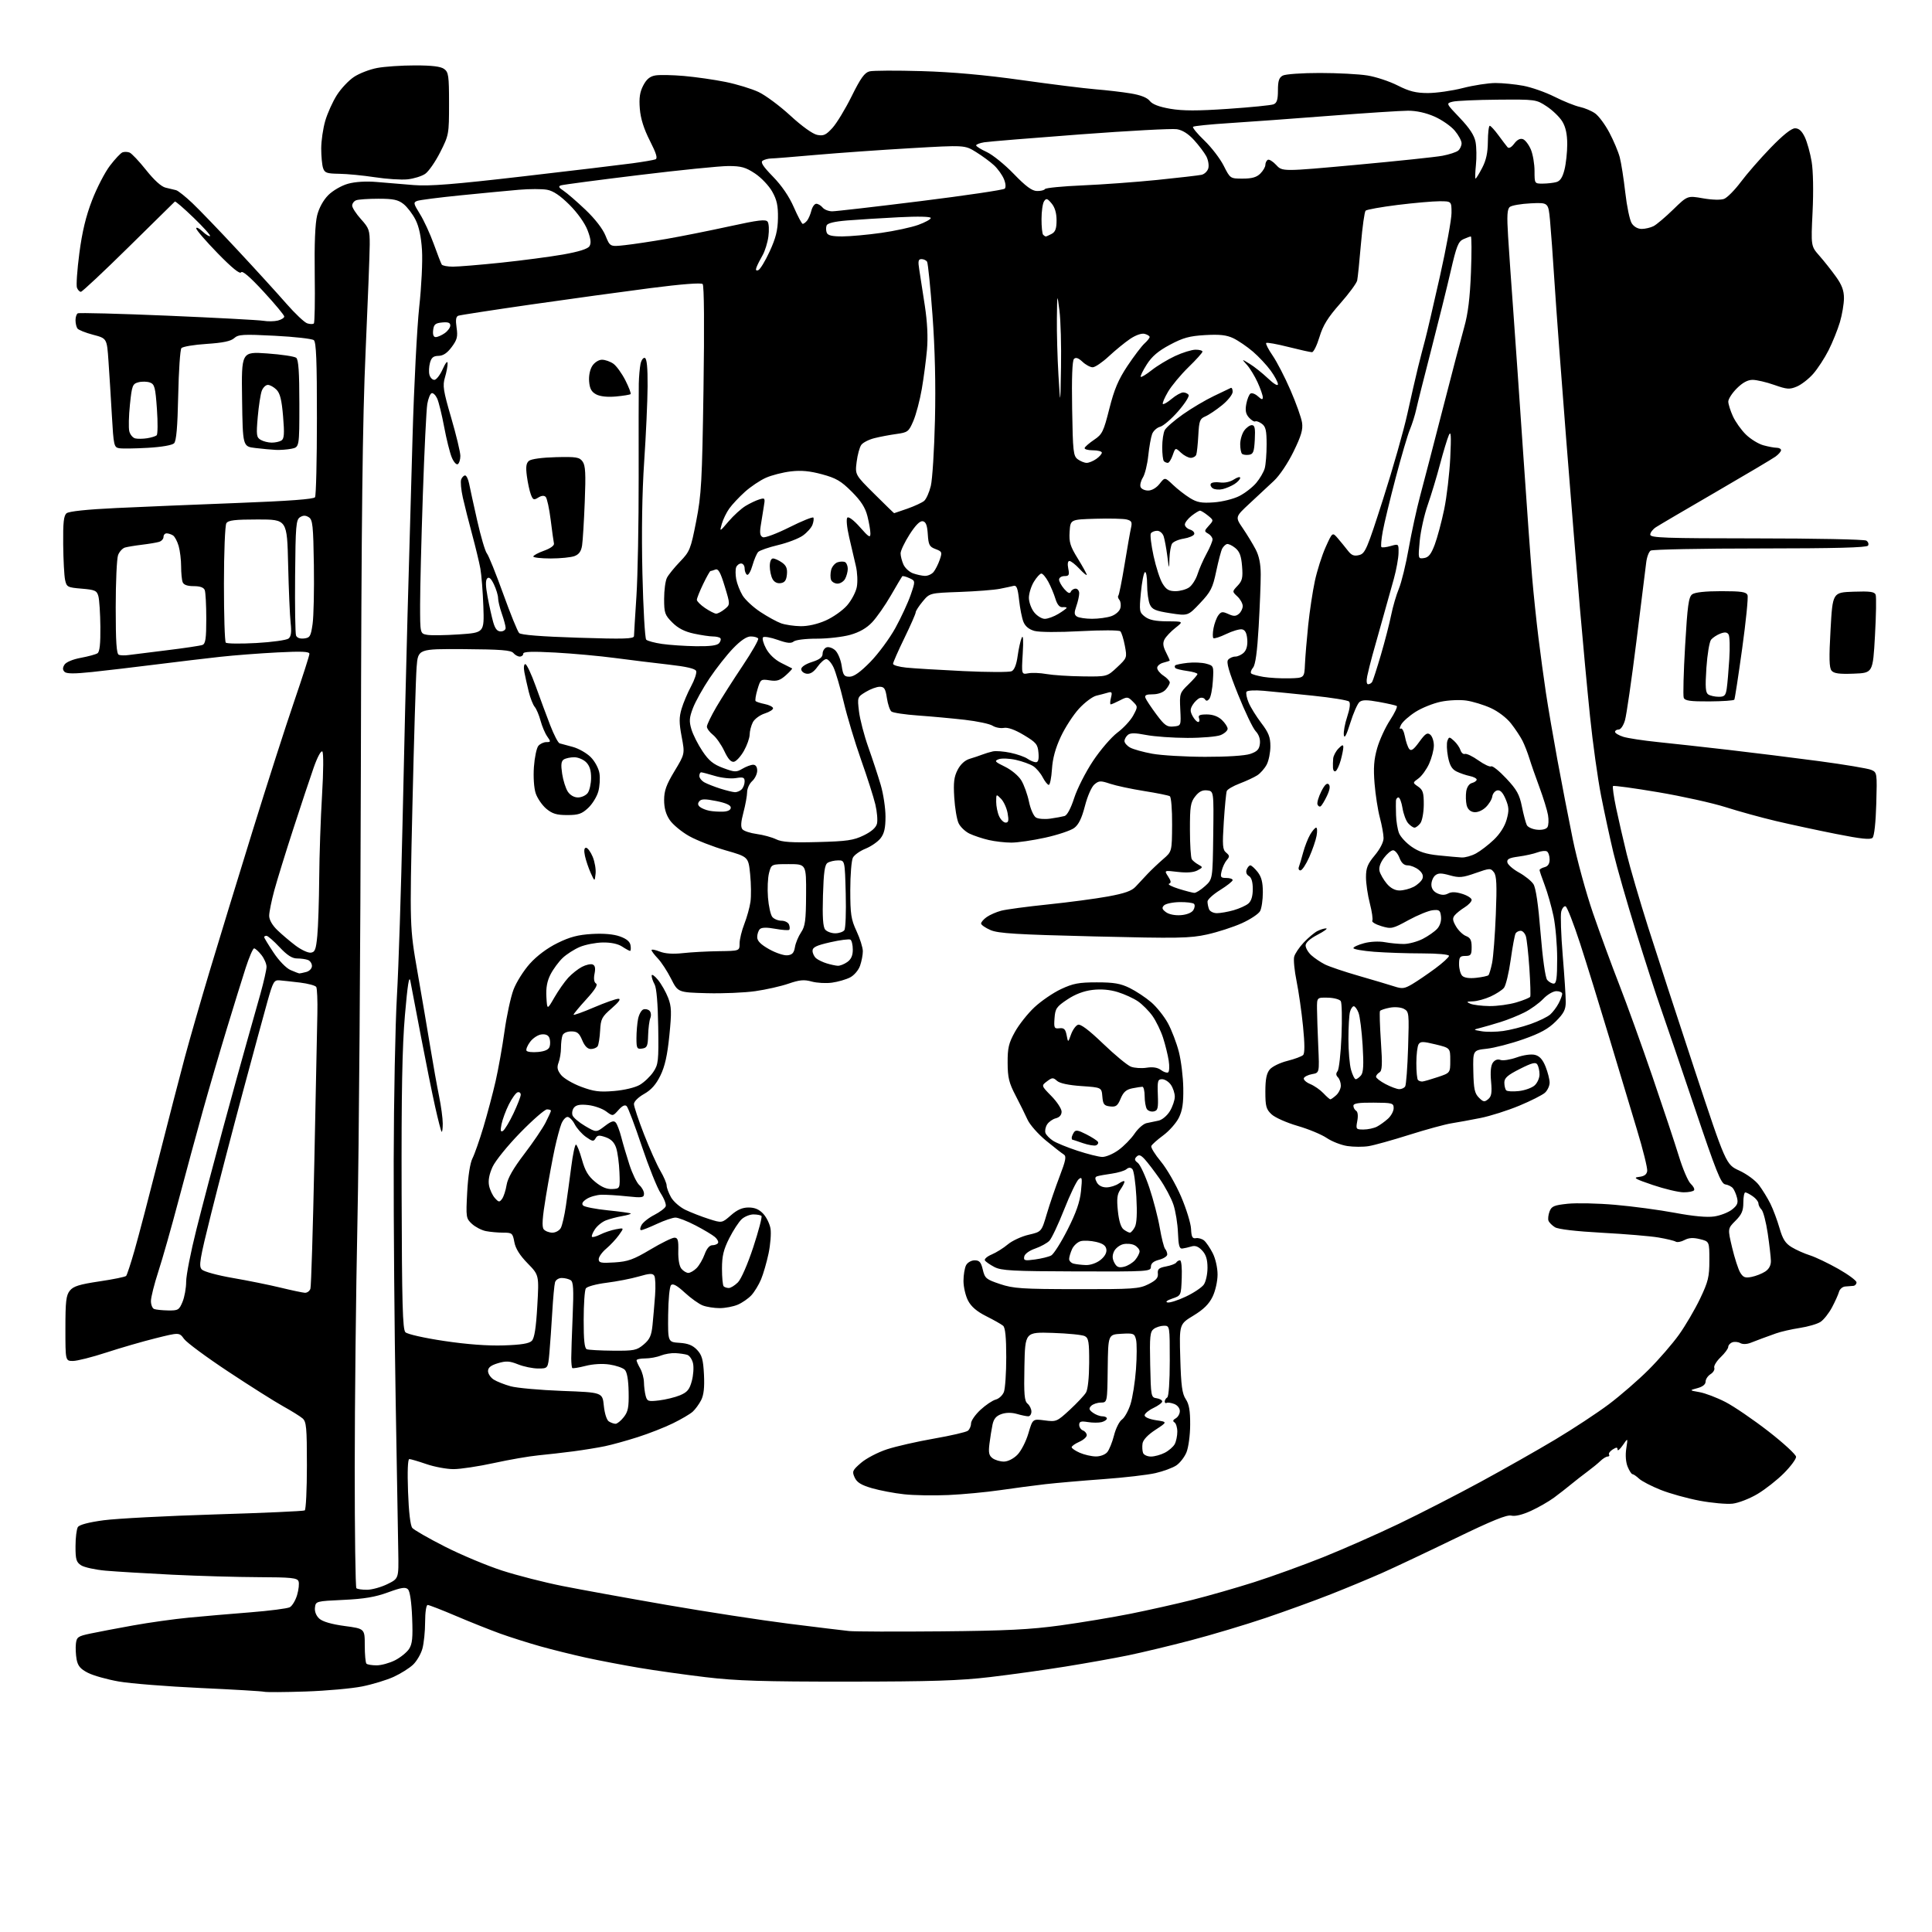 <?xml version="1.0" encoding="UTF-8" standalone="no"?>
<svg 
  version="1.1" 
  xmlns="http://www.w3.org/2000/svg" 
  xmlns:xlink="http://www.w3.org/1999/xlink" 
  xmlns:svg="http://www.w3.org/2000/svg"
  xmlns:rdf="http://www.w3.org/1999/02/22-rdf-syntax-ns#"
  xmlns:cc="http://creativecommons.org/ns#"
  xmlns:dc="http://purl.org/dc/elements/1.1/"
  viewBox="0 0 768 768"
  width="768"
  height="768"
>
<style>svg {background-color: white; }</style>"
<path stroke="none" fill="black" fill-rule="evenodd" d="M121.50,672.40C113.25,672.68 105.83,672.72 105.00,672.50C104.17,672.28 92.73,671.60 79.57,671.00C66.42,670.39 51.87,669.23 47.25,668.43C42.63,667.62 37.10,666.07 34.97,664.98C31.97,663.45 30.95,662.25 30.46,659.66C30.12,657.82 29.99,655.01 30.17,653.41C30.47,650.76 30.99,650.40 36.00,649.35C39.02,648.71 46.67,647.26 53.00,646.12C59.33,644.98 69.22,643.59 75.00,643.04C80.78,642.48 91.79,641.53 99.47,640.93C107.16,640.32 114.23,639.41 115.19,638.90C116.15,638.39 117.46,636.21 118.10,634.06C118.74,631.91 119.00,629.44 118.67,628.58C118.15,627.24 115.74,626.99 102.78,626.95C94.38,626.92 78.95,626.48 68.50,625.97C58.05,625.45 46.12,624.73 42.00,624.37C37.88,624.00 33.49,623.04 32.25,622.24C30.32,620.98 30.00,619.90 30.02,614.63C30.02,611.26 30.45,607.84 30.95,607.04C31.54,606.11 35.24,605.13 41.19,604.33C46.31,603.64 66.20,602.60 85.39,602.01C104.58,601.43 120.66,600.71 121.14,600.41C121.61,600.12 122.00,592.10 122.00,582.60C122.00,567.37 121.79,565.13 120.25,563.81C119.29,562.99 115.80,560.82 112.50,558.99C109.20,557.16 99.43,550.99 90.79,545.27C82.15,539.56 74.22,533.70 73.17,532.25C71.26,529.63 71.26,529.63 61.88,531.97C56.72,533.25 47.89,535.81 42.26,537.65C36.63,539.49 30.67,541.00 29.01,541.00C26.00,541.00 26.00,541.00 26.00,528.11C26.00,517.28 26.28,514.87 27.77,513.04C29.17,511.30 31.56,510.56 39.52,509.37C45.01,508.56 49.79,507.58 50.14,507.20C50.49,506.81 52.00,502.23 53.49,497.00C54.99,491.77 59.30,475.35 63.07,460.50C66.84,445.65 71.51,427.61 73.44,420.41C75.37,413.21 79.85,397.68 83.38,385.91C86.92,374.13 94.55,349.20 100.34,330.50C106.13,311.80 113.60,288.54 116.94,278.81C120.27,269.08 123.00,260.58 123.00,259.91C123.00,258.99 119.94,258.85 110.25,259.35C103.24,259.71 93.00,260.49 87.50,261.10C82.00,261.70 70.53,263.07 62.00,264.14C53.47,265.21 42.06,266.56 36.63,267.13C29.48,267.88 26.46,267.86 25.66,267.06C24.86,266.26 24.85,265.46 25.63,264.22C26.26,263.21 28.93,262.09 32.10,261.50C35.07,260.95 38.06,260.14 38.75,259.69C39.62,259.13 39.97,255.94 39.90,249.19C39.85,243.86 39.49,238.38 39.11,237.00C38.50,234.77 37.77,234.45 32.46,234.00C26.81,233.53 26.48,233.35 25.87,230.50C25.52,228.85 25.18,222.49 25.12,216.37C25.03,207.72 25.33,204.97 26.46,204.03C27.40,203.26 34.55,202.50 46.21,201.95C56.27,201.47 78.00,200.57 94.50,199.94C114.86,199.16 124.74,198.43 125.23,197.65C125.64,197.02 125.98,182.94 125.98,166.37C126.00,143.47 125.70,136.00 124.75,135.22C124.06,134.66 117.07,133.87 109.22,133.47C96.58,132.82 94.73,132.93 93.08,134.43C91.75,135.63 88.61,136.28 82.11,136.71C77.10,137.03 72.60,137.79 72.11,138.40C71.61,139.00 71.04,147.47 70.84,157.22C70.57,169.85 70.10,175.30 69.19,176.22C68.42,176.98 64.20,177.71 58.70,178.02C53.64,178.31 48.53,178.38 47.35,178.17C45.32,177.83 45.15,177.05 44.47,165.15C44.07,158.19 43.47,148.45 43.12,143.51C42.50,134.51 42.50,134.51 37.00,133.07C33.98,132.28 31.17,131.15 30.77,130.57C30.36,129.98 30.02,128.51 30.02,127.31C30.01,126.10 30.40,124.87 30.90,124.56C31.39,124.26 47.48,124.68 66.65,125.49C85.82,126.31 102.94,127.22 104.69,127.52C106.44,127.82 109.03,127.78 110.44,127.43C111.85,127.07 113.00,126.35 113.00,125.82C113.00,125.29 109.31,120.85 104.79,115.95C99.38,110.08 96.33,107.46 95.84,108.26C95.35,109.05 92.23,106.52 86.55,100.70C81.85,95.88 78.00,91.42 78.00,90.79C78.00,90.16 79.12,90.71 80.50,92.00C81.87,93.29 83.22,94.11 83.50,93.84C83.78,93.56 80.84,90.27 76.96,86.54C73.09,82.80 69.74,79.91 69.51,80.12C69.28,80.33 61.00,88.49 51.09,98.25C41.19,108.01 32.66,116.00 32.15,116.00C31.64,116.00 30.93,115.27 30.59,114.37C30.25,113.48 30.67,107.32 31.54,100.69C32.65,92.17 34.14,85.98 36.59,79.63C38.50,74.68 41.70,68.48 43.71,65.86C45.71,63.23 47.95,60.85 48.68,60.57C49.40,60.29 50.67,60.32 51.50,60.64C52.32,60.95 55.29,64.09 58.09,67.61C61.31,71.66 64.15,74.22 65.84,74.60C67.30,74.92 69.17,75.37 70.00,75.60C70.83,75.83 73.75,78.16 76.50,80.77C79.25,83.38 87.36,91.81 94.52,99.51C101.69,107.20 110.38,116.74 113.83,120.70C117.29,124.66 121.03,128.19 122.14,128.54C123.24,128.89 124.43,128.91 124.76,128.57C125.10,128.23 125.26,119.52 125.11,109.22C124.94,96.92 125.27,88.81 126.07,85.62C126.83,82.62 128.52,79.55 130.51,77.55C132.32,75.75 135.74,73.77 138.31,73.05C141.17,72.25 145.46,71.98 149.70,72.34C153.44,72.66 160.10,73.21 164.50,73.57C170.70,74.07 180.51,73.29 208.00,70.10C227.53,67.84 247.03,65.51 251.35,64.92C255.66,64.34 259.79,63.63 260.52,63.35C261.51,62.98 260.95,61.10 258.33,55.93C255.94,51.23 254.66,47.17 254.34,43.25C253.99,38.95 254.33,36.62 255.69,34.00C256.99,31.49 258.35,30.36 260.50,29.99C262.15,29.70 267.29,29.80 271.92,30.20C276.55,30.61 283.98,31.67 288.42,32.57C292.87,33.47 298.76,35.27 301.53,36.57C304.29,37.87 309.99,42.10 314.20,45.98C318.75,50.17 323.05,53.26 324.84,53.62C327.35,54.12 328.33,53.68 330.90,50.86C332.59,49.01 336.03,43.34 338.55,38.25C342.12,31.04 343.68,28.87 345.65,28.37C347.04,28.02 356.35,27.98 366.34,28.27C378.56,28.62 391.53,29.79 406.00,31.82C417.82,33.49 431.10,35.14 435.50,35.50C439.90,35.85 446.20,36.59 449.50,37.14C453.45,37.79 456.03,38.81 457.05,40.12C458.09,41.46 460.75,42.48 465.23,43.25C470.16,44.09 476.07,44.10 488.18,43.27C497.16,42.66 505.29,41.85 506.25,41.47C507.58,40.95 508.00,39.63 508.00,35.93C508.00,32.15 508.43,30.84 509.93,30.04C511.00,29.47 517.64,29.00 524.68,29.01C531.73,29.01 540.25,29.46 543.61,30.01C546.97,30.55 552.37,32.34 555.61,33.99C560.22,36.32 562.83,36.98 567.59,36.99C570.94,36.99 577.20,36.10 581.50,35.00C585.80,33.90 591.64,33.00 594.48,33.00C597.31,33.00 602.28,33.49 605.51,34.09C608.75,34.69 614.35,36.65 617.95,38.46C621.55,40.27 626.08,42.09 628.00,42.50C629.92,42.91 632.66,44.07 634.08,45.07C635.51,46.08 638.05,49.51 639.74,52.70C641.43,55.89 643.29,60.30 643.87,62.50C644.46,64.70 645.44,71.00 646.07,76.50C646.69,82.00 647.84,87.51 648.63,88.75C649.49,90.12 651.04,91.00 652.59,91.00C653.99,91.00 656.11,90.50 657.32,89.89C658.52,89.27 662.04,86.29 665.15,83.26C670.81,77.75 670.81,77.75 676.95,78.83C680.57,79.47 684.02,79.56 685.35,79.06C686.59,78.58 689.58,75.57 691.99,72.35C694.39,69.13 699.73,63.01 703.85,58.75C708.76,53.68 712.11,51.00 713.56,51.00C715.11,51.00 716.27,52.06 717.45,54.53C718.37,56.47 719.59,60.86 720.16,64.28C720.77,67.97 720.92,76.05 720.53,84.17C719.87,97.85 719.87,97.85 723.24,101.67C725.09,103.78 728.05,107.50 729.80,109.95C732.16,113.23 733.00,115.47 733.00,118.52C733.00,120.78 732.27,125.08 731.39,128.07C730.50,131.06 728.48,136.07 726.90,139.21C725.31,142.35 722.56,146.57 720.77,148.61C718.99,150.64 716.06,152.91 714.27,153.66C711.38,154.87 710.36,154.79 705.29,153.01C702.14,151.90 698.27,151.00 696.68,151.00C694.74,151.00 692.70,152.10 690.40,154.40C688.53,156.27 687.01,158.63 687.02,159.65C687.03,160.67 687.87,163.30 688.87,165.50C689.88,167.70 692.20,170.97 694.05,172.76C695.89,174.55 698.99,176.46 700.95,177.00C702.90,177.54 705.29,177.99 706.25,177.99C707.21,178.00 708.00,178.43 708.00,178.95C708.00,179.48 706.99,180.64 705.75,181.53C704.51,182.42 693.83,188.76 682.00,195.63C670.17,202.49 659.49,208.77 658.25,209.58C657.01,210.39 656.00,211.71 656.00,212.52C656.00,213.80 661.66,214.00 698.25,214.02C721.49,214.02 741.12,214.42 741.88,214.90C742.64,215.38 742.95,216.28 742.57,216.89C742.08,217.68 729.55,218.00 699.69,218.02C676.49,218.02 656.90,218.41 656.17,218.87C655.44,219.33 654.64,221.46 654.39,223.61C654.14,225.75 652.39,239.88 650.49,255.00C648.60,270.12 646.56,284.19 645.97,286.25C645.37,288.37 644.28,290.00 643.45,290.00C642.65,290.00 642.00,290.42 642.00,290.92C642.00,291.43 643.46,292.31 645.25,292.88C647.04,293.45 653.23,294.39 659.00,294.98C664.77,295.57 677.38,296.96 687.00,298.07C696.62,299.18 712.83,301.20 723.00,302.55C733.17,303.91 742.56,305.48 743.85,306.04C746.17,307.04 746.20,307.23 745.85,319.48C745.64,326.94 745.05,332.35 744.37,333.03C743.52,333.88 739.83,333.49 729.87,331.51C722.51,330.05 711.77,327.74 706.00,326.38C700.23,325.02 691.23,322.54 686.00,320.87C680.77,319.21 668.67,316.52 659.10,314.91C649.53,313.29 641.47,312.19 641.20,312.47C640.93,312.74 641.49,316.68 642.44,321.23C643.40,325.78 645.29,334.00 646.64,339.50C648.00,345.00 651.82,358.05 655.13,368.50C658.45,378.95 666.77,404.46 673.62,425.20C686.09,462.89 686.09,462.89 691.40,465.33C694.37,466.69 697.83,469.24 699.24,471.13C700.63,472.98 702.67,476.30 703.76,478.50C704.85,480.70 706.48,485.05 707.38,488.17C708.66,492.62 709.71,494.26 712.26,495.80C714.04,496.88 717.30,498.33 719.50,499.02C721.70,499.72 726.76,502.14 730.74,504.39C734.72,506.65 737.98,509.06 737.99,509.75C738.00,510.44 737.44,511.07 736.75,511.15C736.06,511.23 734.62,511.34 733.55,511.40C732.48,511.45 731.35,512.40 731.04,513.50C730.74,514.60 729.47,517.41 728.23,519.74C726.99,522.06 724.94,524.65 723.68,525.47C722.42,526.30 718.71,527.38 715.44,527.88C712.18,528.38 707.92,529.35 706.00,530.04C704.08,530.73 701.60,531.63 700.50,532.03C699.40,532.42 697.35,533.21 695.94,533.77C694.38,534.39 692.74,534.43 691.77,533.89C690.89,533.40 689.46,533.27 688.59,533.61C687.71,533.94 687.00,534.76 687.00,535.42C687.00,536.08 685.64,537.93 683.97,539.52C682.31,541.12 681.17,543.01 681.45,543.72C681.72,544.43 681.06,545.57 679.97,546.25C678.89,546.93 678.00,548.26 678.00,549.21C678.00,550.32 676.83,551.26 674.75,551.81C671.50,552.68 671.50,552.68 675.59,553.40C677.84,553.80 682.47,555.56 685.87,557.31C689.27,559.06 696.98,564.33 703.00,569.00C709.01,573.67 713.95,578.23 713.97,579.11C713.99,580.00 711.82,582.93 709.15,585.61C706.48,588.30 701.75,592.02 698.65,593.87C695.54,595.73 691.08,597.46 688.73,597.73C686.38,597.99 680.47,597.46 675.60,596.55C670.73,595.63 663.76,593.70 660.12,592.24C656.48,590.79 652.63,588.79 651.56,587.80C650.50,586.81 649.31,586.00 648.93,586.00C648.55,586.00 647.69,584.68 647.02,583.06C646.28,581.26 646.06,578.44 646.47,575.81C647.14,571.50 647.14,571.50 645.08,574.50C643.94,576.15 643.01,576.93 643.01,576.24C643.00,575.25 642.59,575.24 641.06,576.19C640.00,576.86 639.35,577.76 639.62,578.20C639.90,578.64 639.64,579.00 639.06,579.00C638.48,579.00 637.19,579.79 636.20,580.75C635.21,581.71 632.87,583.62 631.00,585.00C629.14,586.38 626.23,588.64 624.55,590.03C622.87,591.42 619.81,593.81 617.74,595.34C615.66,596.87 611.54,599.24 608.56,600.60C605.17,602.15 602.27,602.85 600.77,602.48C599.02,602.04 593.10,604.45 578.44,611.56C567.47,616.88 554.45,623.03 549.50,625.23C544.55,627.42 535.33,631.26 529.00,633.75C522.67,636.25 510.98,640.49 503.00,643.19C495.02,645.88 481.75,649.86 473.50,652.02C465.25,654.19 454.00,656.88 448.50,658.02C443.00,659.15 431.75,661.16 423.50,662.49C415.25,663.82 401.75,665.70 393.50,666.67C381.48,668.09 370.24,668.45 337.00,668.47C303.28,668.49 292.69,668.16 280.50,666.70C272.25,665.72 260.32,664.04 254.00,662.97C247.68,661.90 238.22,660.10 233.00,658.96C227.78,657.81 219.60,655.79 214.83,654.45C210.06,653.11 202.86,650.83 198.83,649.38C194.80,647.92 186.89,644.77 181.26,642.37C175.63,639.97 170.56,638.00 170.01,638.00C169.43,638.00 169.00,640.88 168.99,644.75C168.99,648.46 168.50,653.24 167.91,655.37C167.32,657.50 165.64,660.38 164.17,661.76C162.70,663.15 159.25,665.31 156.50,666.57C153.75,667.83 148.12,669.55 144.00,670.38C139.88,671.21 129.75,672.12 121.50,672.40zM149.71,662.00C151.56,662.00 154.86,661.09 157.03,659.99C159.20,658.88 161.70,656.85 162.60,655.49C163.91,653.48 164.15,651.05 163.83,643.01C163.59,636.88 162.95,632.55 162.19,631.79C161.19,630.79 159.58,631.04 154.22,633.00C149.19,634.85 144.74,635.60 136.50,635.98C125.61,636.49 125.50,636.52 125.20,639.05C125.02,640.64 125.68,642.30 126.94,643.44C128.25,644.63 131.81,645.66 136.99,646.36C145.00,647.43 145.00,647.43 145.00,654.05C145.00,657.69 145.30,660.97 145.67,661.33C146.03,661.70 147.85,662.00 149.71,662.00zM374.00,648.49C400.06,648.25 409.47,647.78 421.50,646.13C429.75,645.00 442.35,642.90 449.50,641.47C456.65,640.03 467.68,637.56 474.00,635.97C480.32,634.39 491.35,631.22 498.50,628.95C505.65,626.67 518.02,622.19 526.00,619.00C533.98,615.80 547.48,609.84 556.00,605.76C564.52,601.67 579.15,594.17 588.50,589.09C597.85,584.02 611.27,576.41 618.33,572.18C625.38,567.96 634.92,561.68 639.52,558.23C644.12,554.77 651.24,548.60 655.34,544.50C659.44,540.40 664.88,534.12 667.44,530.53C670.00,526.94 673.76,520.52 675.80,516.26C679.05,509.44 679.50,507.59 679.50,501.00C679.50,493.50 679.50,493.50 675.76,492.58C673.07,491.91 671.34,492.02 669.60,492.94C668.28,493.65 666.70,493.94 666.11,493.57C665.52,493.20 662.43,492.46 659.26,491.92C656.09,491.38 646.00,490.53 636.84,490.04C626.42,489.47 619.41,488.65 618.11,487.84C616.97,487.13 615.82,485.97 615.55,485.26C615.28,484.56 615.47,482.90 615.97,481.58C616.76,479.50 617.75,479.08 623.19,478.51C626.66,478.15 635.12,478.33 642.00,478.93C648.88,479.52 659.57,480.95 665.77,482.11C673.11,483.49 678.56,483.99 681.44,483.56C683.87,483.20 687.05,481.96 688.50,480.82C690.61,479.16 691.02,478.20 690.49,476.12C690.13,474.69 689.39,472.97 688.85,472.32C688.30,471.66 686.94,470.98 685.82,470.81C684.11,470.55 682.20,465.74 673.54,440.00C667.89,423.23 661.85,405.45 660.09,400.50C658.34,395.55 653.98,382.05 650.39,370.50C646.80,358.95 642.74,344.77 641.36,339.00C639.98,333.23 637.77,323.00 636.45,316.28C635.13,309.55 633.15,295.38 632.06,284.78C630.97,274.17 629.15,254.70 628.02,241.50C626.89,228.30 624.42,197.93 622.54,174.00C620.65,150.07 618.59,122.40 617.96,112.50C617.33,102.60 616.51,91.35 616.15,87.50C615.48,80.50 615.48,80.50 608.49,80.83C604.65,81.01 600.91,81.66 600.17,82.27C599.13,83.14 598.98,85.72 599.49,93.94C599.85,99.75 600.79,113.28 601.58,124.00C602.36,134.72 604.13,160.15 605.51,180.50C606.89,200.85 608.48,222.90 609.05,229.50C609.61,236.10 610.74,246.90 611.56,253.50C612.37,260.10 613.71,270.00 614.54,275.50C615.37,281.00 617.41,292.93 619.08,302.00C620.75,311.07 623.49,325.25 625.18,333.50C626.87,341.75 630.50,355.02 633.25,363.00C636.00,370.98 640.70,383.80 643.71,391.50C646.72,399.20 652.64,415.62 656.88,428.00C661.12,440.38 665.86,454.64 667.41,459.70C668.96,464.76 671.06,469.65 672.09,470.58C673.11,471.51 673.71,472.66 673.42,473.13C673.12,473.61 671.22,473.98 669.19,473.96C667.16,473.93 661.68,472.63 657.00,471.05C649.97,468.67 649.02,468.12 651.50,467.84C653.61,467.60 654.59,466.90 654.79,465.48C654.95,464.37 653.11,456.94 650.69,448.98C648.28,441.02 643.27,424.38 639.56,412.00C635.84,399.62 630.70,383.01 628.12,375.07C625.54,367.14 622.94,360.48 622.34,360.28C621.73,360.08 620.96,361.04 620.61,362.41C620.27,363.79 620.53,371.57 621.20,379.71C621.87,387.84 622.42,396.20 622.41,398.29C622.40,401.35 621.65,402.82 618.45,406.02C615.47,409.00 612.28,410.75 605.50,413.13C600.55,414.87 594.02,416.56 591.00,416.89C585.50,417.50 585.50,417.50 585.67,425.89C585.81,432.84 586.19,434.63 587.87,436.31C589.62,438.07 590.11,438.15 591.56,436.95C592.90,435.84 593.13,434.40 592.72,429.83C592.38,426.06 592.63,423.52 593.46,422.39C594.25,421.31 595.36,420.92 596.45,421.34C597.41,421.71 600.31,421.26 602.89,420.35C605.63,419.37 608.66,418.95 610.18,419.33C612.01,419.79 613.25,421.18 614.39,424.01C615.27,426.23 616.00,429.09 616.00,430.37C616.00,431.64 615.16,433.45 614.14,434.38C613.11,435.30 608.51,437.63 603.91,439.54C599.31,441.45 592.38,443.65 588.52,444.42C584.66,445.19 579.48,446.14 577.00,446.53C574.52,446.91 566.98,448.97 560.23,451.10C553.48,453.24 546.19,455.27 544.02,455.61C541.86,455.96 538.07,455.94 535.61,455.57C533.14,455.20 529.45,453.76 527.40,452.37C525.35,450.98 520.13,448.81 515.80,447.56C511.47,446.30 506.82,444.24 505.46,442.96C503.32,440.95 503.00,439.78 503.00,433.94C503.00,429.01 503.47,426.66 504.75,425.13C505.71,423.97 508.86,422.44 511.75,421.72C514.64,420.99 517.45,419.95 518.01,419.39C518.69,418.71 518.67,414.96 517.97,407.94C517.40,402.20 516.24,394.14 515.41,390.03C514.57,385.92 514.14,381.56 514.45,380.33C514.76,379.10 516.47,376.55 518.26,374.66C520.04,372.77 522.48,370.72 523.68,370.11C524.89,369.50 526.46,369.02 527.18,369.05C527.91,369.07 526.36,370.21 523.75,371.57C520.75,373.13 519.00,374.70 519.00,375.84C519.00,376.84 520.01,378.58 521.25,379.71C522.49,380.84 524.92,382.48 526.65,383.36C528.39,384.24 534.46,386.29 540.15,387.92C545.84,389.56 552.15,391.44 554.17,392.09C557.41,393.15 558.27,393.04 561.41,391.19C563.37,390.03 567.45,387.25 570.49,385.01C573.52,382.77 576.00,380.50 576.00,379.97C576.00,379.40 571.51,379.00 565.25,378.99C559.34,378.99 550.79,378.70 546.25,378.35C541.71,377.99 538.00,377.34 538.00,376.89C538.00,376.44 539.90,375.56 542.23,374.94C544.70,374.27 548.14,374.11 550.48,374.53C552.69,374.94 556.11,375.26 558.07,375.25C560.04,375.23 563.41,374.32 565.57,373.22C567.73,372.11 570.32,370.30 571.32,369.19C572.43,367.97 573.02,366.06 572.82,364.34C572.54,361.84 572.15,361.54 569.50,361.83C567.85,362.01 563.53,363.78 559.88,365.77C553.55,369.24 553.08,369.34 549.10,368.15C546.81,367.46 545.20,366.49 545.51,365.99C545.82,365.48 545.38,362.40 544.54,359.14C543.69,355.88 543.00,351.18 543.00,348.70C543.00,345.01 543.64,343.43 546.50,340.00C548.59,337.50 550.00,334.74 549.99,333.16C549.98,331.69 549.32,328.04 548.52,325.04C547.72,322.04 546.77,315.93 546.41,311.47C545.91,305.28 546.15,301.95 547.44,297.43C548.37,294.17 550.67,289.16 552.55,286.30C554.42,283.43 555.62,280.89 555.22,280.63C554.81,280.38 551.63,279.66 548.16,279.03C543.32,278.15 541.51,278.16 540.41,279.07C539.62,279.73 537.98,283.47 536.76,287.38C535.27,292.19 534.44,293.76 534.20,292.23C534.01,290.98 534.61,287.67 535.54,284.89C536.59,281.72 536.87,279.47 536.28,278.88C535.76,278.36 529.30,277.31 521.92,276.55C514.54,275.78 505.71,274.91 502.30,274.60C498.86,274.29 495.84,274.46 495.51,274.98C495.20,275.49 495.57,277.43 496.35,279.29C497.12,281.15 499.39,284.80 501.38,287.41C504.29,291.23 505.00,293.03 505.00,296.63C505.00,299.09 504.35,302.36 503.55,303.90C502.75,305.44 501.07,307.37 499.80,308.19C498.54,309.01 495.39,310.47 492.81,311.45C490.24,312.42 487.92,313.77 487.66,314.45C487.40,315.12 486.87,320.60 486.48,326.62C485.87,336.11 485.99,337.75 487.41,338.93C488.82,340.10 488.86,340.51 487.66,341.89C486.89,342.78 485.97,344.74 485.62,346.25C485.03,348.70 485.24,349.00 487.48,349.00C488.87,349.00 490.00,349.38 490.00,349.85C490.00,350.32 487.75,352.10 485.00,353.81C482.25,355.52 480.00,357.57 480.00,358.38C480.00,359.18 480.27,360.55 480.61,361.42C480.94,362.29 482.35,363.00 483.74,363.00C485.13,363.00 488.12,362.47 490.38,361.83C492.65,361.18 495.29,359.99 496.25,359.17C497.41,358.19 498.00,356.25 498.00,353.39C498.00,350.57 497.47,348.80 496.46,348.24C495.52,347.71 495.17,346.71 495.57,345.69C495.92,344.76 496.58,344.00 497.03,344.00C497.49,344.00 498.79,345.19 499.93,346.63C501.45,348.57 502.00,350.72 502.00,354.70C502.00,357.69 501.51,361.05 500.91,362.17C500.31,363.29 497.05,365.46 493.66,366.99C490.27,368.52 484.06,370.53 479.86,371.46C473.00,372.98 468.41,373.06 434.86,372.24C404.13,371.49 396.83,371.05 393.75,369.72C391.69,368.83 390.00,367.65 390.00,367.11C390.00,366.56 391.01,365.40 392.25,364.53C393.49,363.66 396.07,362.53 398.00,362.02C399.93,361.51 408.25,360.39 416.50,359.54C424.75,358.69 435.52,357.26 440.43,356.36C447.09,355.14 449.89,354.15 451.43,352.46C452.57,351.21 454.72,348.91 456.21,347.35C457.70,345.78 460.48,343.15 462.39,341.50C465.86,338.50 465.86,338.50 465.93,327.81C465.97,321.85 465.57,316.85 465.02,316.51C464.49,316.18 459.87,315.25 454.77,314.44C449.67,313.63 443.60,312.33 441.28,311.55C437.49,310.28 436.84,310.31 435.05,311.82C433.91,312.78 432.29,316.46 431.28,320.39C430.01,325.29 428.78,327.82 427.00,329.14C425.62,330.16 420.45,331.89 415.50,332.98C410.55,334.07 404.48,334.96 402.00,334.95C399.52,334.95 395.49,334.49 393.04,333.92C390.59,333.36 387.17,332.22 385.43,331.40C383.70,330.58 381.72,328.69 381.04,327.20C380.35,325.72 379.58,321.12 379.33,317.00C378.96,311.04 379.24,308.78 380.68,306.01C381.84,303.78 383.58,302.20 385.50,301.63C387.15,301.14 389.40,300.38 390.50,299.95C391.60,299.52 393.49,298.95 394.69,298.69C395.90,298.43 399.05,298.68 401.69,299.24C404.34,299.80 407.39,300.87 408.47,301.63C409.56,302.38 411.05,303.00 411.78,303.00C412.72,303.00 413.03,301.87 412.81,299.25C412.53,295.90 411.93,295.16 407.00,292.20C403.43,290.06 400.65,289.06 399.06,289.35C397.72,289.59 395.69,289.20 394.56,288.48C393.43,287.75 388.45,286.70 383.50,286.13C378.55,285.57 370.23,284.80 365.00,284.43C359.77,284.06 354.99,283.34 354.36,282.84C353.73,282.34 352.92,279.93 352.55,277.47C351.99,273.74 351.51,273.00 349.69,273.00C348.48,273.01 345.99,273.93 344.14,275.06C340.80,277.09 340.79,277.13 341.46,282.80C341.84,285.94 343.50,292.32 345.16,297.00C346.82,301.68 349.04,308.42 350.09,311.98C351.14,315.54 352.00,321.22 352.00,324.59C352.00,329.20 351.50,331.36 350.02,333.25C348.93,334.63 346.25,336.48 344.07,337.36C341.89,338.23 339.63,339.83 339.05,340.91C338.47,341.99 338.00,347.80 338.00,353.83C338.00,363.42 338.31,365.47 340.49,370.15C341.86,373.09 342.98,376.67 342.99,378.10C343.00,379.53 342.50,382.13 341.89,383.88C341.27,385.67 339.53,387.71 337.91,388.55C336.33,389.36 333.10,390.30 330.73,390.62C328.37,390.95 324.74,390.75 322.67,390.18C319.64,389.34 317.86,389.50 313.46,391.01C310.46,392.05 304.52,393.39 300.25,394.00C295.99,394.61 287.33,394.98 281.00,394.81C269.51,394.50 269.51,394.50 266.77,389.07C265.26,386.08 262.89,382.45 261.51,381.01C260.13,379.57 259.00,378.07 259.00,377.68C259.00,377.29 260.46,377.55 262.25,378.26C264.41,379.11 267.51,379.32 271.50,378.88C274.80,378.51 281.21,378.17 285.75,378.11C294.00,378.00 294.00,378.00 294.00,375.04C294.00,373.41 294.85,369.92 295.88,367.29C296.91,364.65 298.01,360.70 298.32,358.50C298.64,356.30 298.58,351.38 298.20,347.56C297.50,340.62 297.50,340.62 288.46,338.03C283.49,336.60 276.97,334.05 273.96,332.37C270.96,330.68 267.49,327.81 266.25,326.00C264.71,323.74 264.00,321.23 264.00,318.04C264.00,314.34 264.86,311.95 268.13,306.53C272.26,299.68 272.26,299.68 270.97,292.84C269.93,287.33 269.92,285.18 270.94,281.75C271.63,279.41 273.33,275.39 274.72,272.81C276.12,270.22 277.02,267.49 276.73,266.73C276.37,265.80 272.87,264.98 265.85,264.19C260.16,263.55 250.55,262.37 244.50,261.57C238.45,260.76 227.76,259.79 220.75,259.40C211.43,258.90 208.00,259.02 208.00,259.85C208.00,260.48 207.38,261.00 206.62,261.00C205.86,261.00 204.71,260.36 204.07,259.58C203.13,258.46 199.06,258.14 184.53,258.04C166.18,257.93 166.18,257.93 165.61,265.21C165.30,269.22 164.55,294.10 163.94,320.50C162.85,368.50 162.85,368.50 165.98,386.50C167.71,396.40 170.01,409.90 171.09,416.50C172.17,423.10 173.72,431.74 174.53,435.71C175.34,439.67 176.00,444.58 176.00,446.62C176.00,448.66 175.80,450.13 175.55,449.88C175.30,449.64 174.14,445.17 172.98,439.97C171.81,434.76 169.27,422.18 167.33,412.00C165.40,401.82 163.51,391.93 163.13,390.00C162.64,387.50 162.02,391.37 160.97,403.50C159.88,416.15 159.54,434.27 159.65,474.36C159.77,518.42 160.05,528.48 161.16,529.59C161.93,530.36 168.66,531.88 176.52,533.05C185.60,534.41 193.90,535.03 200.22,534.82C207.19,534.59 210.35,534.08 211.40,533.00C212.45,531.94 213.08,527.91 213.58,519.18C214.29,506.86 214.29,506.86 209.72,502.18C206.61,499.00 204.92,496.30 204.46,493.75C203.81,490.20 203.57,490.00 200.01,490.00C197.94,490.00 194.85,489.72 193.14,489.38C191.43,489.04 188.94,487.74 187.60,486.51C185.25,484.33 185.19,483.92 185.72,473.88C186.06,467.56 186.87,462.33 187.80,460.50C188.64,458.85 190.61,453.23 192.18,448.00C193.74,442.77 195.92,434.58 197.01,429.80C198.10,425.01 199.70,416.08 200.55,409.94C201.41,403.81 203.01,396.38 204.11,393.44C205.21,390.50 208.14,385.84 210.62,383.08C213.44,379.94 217.55,376.87 221.60,374.88C226.53,372.45 229.77,371.60 235.28,371.27C239.95,371.00 243.88,371.34 246.41,372.24C249.10,373.20 250.43,374.32 250.65,375.82C250.84,377.02 250.75,378.00 250.46,378.00C250.17,378.00 248.75,377.23 247.31,376.28C245.64,375.19 242.85,374.60 239.60,374.65C236.79,374.70 232.70,375.50 230.50,376.42C228.30,377.35 225.22,379.32 223.66,380.80C222.10,382.29 219.94,385.21 218.86,387.31C217.48,389.99 216.99,392.65 217.20,396.31C217.50,401.50 217.50,401.50 220.38,396.50C221.97,393.75 224.44,390.22 225.88,388.66C227.32,387.10 229.78,385.15 231.34,384.34C232.90,383.52 234.81,383.10 235.57,383.39C236.55,383.77 236.78,384.85 236.34,387.06C235.94,389.06 236.15,390.48 236.92,390.95C237.75,391.46 236.55,393.42 233.06,397.24C230.28,400.29 228.00,403.04 228.00,403.35C228.00,403.67 231.64,402.37 236.09,400.46C240.54,398.56 244.92,397.01 245.84,397.03C246.93,397.05 246.01,398.34 243.17,400.80C239.24,404.20 238.81,405.02 238.56,409.64C238.41,412.43 237.97,415.23 237.59,415.86C237.20,416.49 235.99,417.00 234.89,417.00C233.56,417.00 232.41,415.84 231.44,413.50C230.24,410.65 229.44,410.00 227.09,410.00C225.39,410.00 223.97,410.65 223.61,411.58C223.27,412.45 223.00,414.67 223.00,416.52C223.00,418.36 222.57,420.99 222.05,422.37C221.31,424.31 221.53,425.40 223.02,427.30C224.07,428.64 227.67,430.76 231.02,432.01C236.06,433.89 238.30,434.18 244.12,433.69C248.17,433.35 252.48,432.32 254.31,431.25C256.06,430.23 258.48,427.93 259.68,426.15C261.71,423.14 261.85,421.86 261.65,408.20C261.51,398.91 260.98,392.70 260.22,391.32C259.55,390.11 259.02,388.54 259.04,387.82C259.06,387.09 260.18,387.85 261.54,389.50C262.89,391.15 264.72,394.36 265.59,396.62C266.95,400.16 267.02,402.28 266.08,411.62C265.29,419.50 264.31,423.89 262.52,427.55C260.76,431.14 258.87,433.26 256.02,434.87C253.73,436.16 252.00,437.88 252.00,438.87C252.00,439.83 253.80,445.23 256.00,450.88C258.20,456.53 261.13,463.07 262.50,465.41C263.88,467.76 265.00,470.39 265.00,471.26C265.00,472.13 265.79,474.23 266.75,475.94C267.71,477.64 270.30,479.90 272.50,480.95C274.70,482.00 278.86,483.62 281.74,484.54C286.98,486.22 286.98,486.22 290.53,483.11C293.05,480.89 295.08,480.00 297.58,480.00C300.05,480.00 301.79,480.75 303.42,482.51C304.70,483.88 305.99,486.55 306.30,488.44C306.60,490.32 306.25,494.74 305.52,498.25C304.78,501.76 303.44,506.39 302.54,508.55C301.64,510.71 299.91,513.55 298.70,514.87C297.49,516.18 295.05,517.87 293.28,518.63C291.51,519.38 288.28,520.00 286.10,520.00C283.92,520.00 280.89,519.53 279.38,518.95C277.86,518.38 274.64,516.08 272.22,513.85C269.13,511.00 267.50,510.10 266.76,510.84C266.16,511.44 265.66,516.60 265.60,522.70C265.50,533.50 265.50,533.50 270.12,533.80C273.52,534.02 275.37,534.77 277.11,536.61C279.04,538.68 279.53,540.44 279.84,546.42C280.09,551.55 279.76,554.56 278.70,556.61C277.88,558.20 276.37,560.26 275.35,561.18C274.33,562.10 270.80,564.18 267.50,565.79C264.20,567.41 257.90,569.88 253.50,571.28C249.10,572.69 243.25,574.31 240.50,574.88C237.75,575.46 232.12,576.37 228.00,576.92C223.88,577.46 217.57,578.18 214.00,578.52C210.43,578.86 202.50,580.23 196.38,581.57C190.26,582.91 183.02,584.00 180.29,584.00C177.55,584.00 172.70,583.10 169.50,582.00C166.30,580.90 163.25,580.00 162.71,580.00C162.10,580.00 161.91,584.87 162.20,592.95C162.49,601.04 163.13,606.45 163.89,607.37C164.57,608.18 170.41,611.53 176.87,614.81C183.34,618.10 193.57,622.38 199.60,624.33C205.63,626.28 216.40,629.03 223.53,630.45C230.66,631.87 249.32,635.26 265.00,637.98C280.68,640.70 302.50,644.05 313.50,645.44C324.50,646.82 335.30,648.14 337.50,648.36C339.70,648.59 356.12,648.65 374.00,648.49zM145.92,631.96C147.89,631.94 151.53,630.92 154.00,629.71C158.50,627.50 158.50,627.50 158.32,617.00C158.23,611.23 157.76,584.00 157.28,556.50C156.80,529.00 156.45,486.25 156.50,461.50C156.55,436.75 157.13,407.27 157.78,396.00C158.44,384.73 159.44,353.68 160.02,327.00C160.59,300.32 161.49,263.20 162.00,244.50C162.52,225.80 163.42,193.85 164.00,173.50C164.58,153.15 165.78,129.98 166.65,122.00C167.53,114.02 168.03,103.89 167.75,99.46C167.41,94.07 166.55,90.04 165.15,87.30C164.00,85.04 161.86,82.25 160.39,81.09C158.24,79.40 156.33,79.00 150.45,79.00C146.44,79.00 142.45,79.27 141.58,79.61C140.71,79.94 140.00,80.90 140.00,81.74C140.00,82.57 141.58,85.00 143.50,87.13C146.72,90.70 147.00,91.50 146.97,97.25C146.96,100.69 146.22,119.70 145.34,139.50C144.10,167.26 143.66,205.15 143.45,305.00C143.29,376.23 142.69,457.45 142.09,485.50C141.50,513.55 141.02,557.69 141.01,583.58C141.00,609.48 141.30,630.97 141.67,631.33C142.03,631.70 143.95,631.98 145.92,631.96zM377.00,594.30C371.23,594.56 363.31,594.43 359.40,594.00C355.50,593.58 349.75,592.49 346.61,591.58C342.32,590.33 340.63,589.28 339.74,587.32C338.65,584.93 338.85,584.47 342.28,581.50C344.33,579.73 348.96,577.31 352.56,576.13C356.15,574.95 364.59,573.03 371.30,571.86C378.01,570.69 384.06,569.29 384.75,568.74C385.44,568.20 386.00,566.89 386.00,565.83C386.00,564.77 387.69,562.34 389.75,560.43C391.81,558.52 394.55,556.68 395.82,556.35C397.10,556.02 398.56,554.65 399.07,553.31C399.58,551.97 400.00,545.74 400.00,539.47C400.00,531.60 399.61,527.75 398.75,527.01C398.06,526.42 395.06,524.72 392.07,523.22C388.31,521.34 386.08,519.43 384.82,517.02C383.82,515.10 383.00,511.58 383.00,509.20C383.00,506.82 383.47,504.00 384.04,502.93C384.61,501.86 386.12,501.00 387.44,501.00C389.34,501.00 389.97,501.72 390.68,504.72C391.49,508.15 392.02,508.59 397.53,510.43C402.83,512.21 406.24,512.43 428.00,512.46C450.54,512.50 452.82,512.34 456.50,510.50C459.54,508.98 460.44,507.97 460.27,506.29C460.08,504.49 460.69,503.96 463.53,503.43C465.45,503.07 467.27,502.37 467.57,501.89C467.87,501.40 468.55,501.00 469.07,501.00C469.62,501.00 469.91,504.03 469.76,508.00C469.50,515.01 469.50,515.01 466.00,516.20C463.86,516.93 463.13,517.53 464.12,517.75C465.01,517.94 468.29,516.89 471.41,515.41C474.53,513.94 477.73,511.79 478.54,510.64C479.34,509.49 480.00,506.49 480.00,503.97C480.00,500.67 479.40,498.73 477.88,497.10C476.39,495.50 475.13,495.02 473.63,495.48C472.46,495.84 470.82,496.21 470.00,496.31C468.82,496.46 468.45,495.11 468.26,490.05C468.13,486.50 467.32,481.48 466.46,478.89C465.61,476.31 463.13,471.66 460.96,468.56C458.79,465.47 456.11,461.96 455.00,460.77C453.44,459.10 452.72,458.88 451.80,459.80C450.88,460.72 450.99,461.28 452.29,462.25C453.22,462.94 455.28,467.36 456.87,472.08C458.46,476.80 460.33,484.00 461.03,488.08C461.73,492.16 462.69,495.93 463.15,496.45C463.62,496.97 464.00,497.97 464.00,498.67C464.00,499.37 462.54,500.32 460.75,500.78C458.50,501.37 457.51,502.22 457.50,503.56C457.50,505.44 456.54,505.50 428.00,505.41C402.59,505.34 398.06,505.10 395.31,503.67C393.56,502.76 391.86,501.57 391.52,501.04C391.19,500.50 392.40,499.44 394.21,498.68C396.02,497.92 398.91,496.11 400.63,494.66C402.36,493.21 406.07,491.49 408.89,490.84C414.02,489.65 414.02,489.65 416.11,482.58C417.26,478.68 419.56,471.96 421.22,467.63C423.67,461.23 423.98,459.61 422.87,458.93C422.12,458.47 418.93,455.98 415.79,453.40C412.65,450.81 409.36,447.07 408.47,445.10C407.58,443.12 405.44,438.80 403.72,435.50C401.09,430.47 400.57,428.36 400.55,422.50C400.52,416.60 400.97,414.67 403.43,410.23C405.03,407.33 408.53,402.91 411.20,400.41C413.88,397.91 418.64,394.65 421.78,393.18C426.58,390.93 428.87,390.50 436.00,390.50C442.80,390.50 445.41,390.95 449.08,392.75C451.59,393.99 455.43,396.53 457.61,398.40C459.78,400.26 462.78,404.02 464.27,406.75C465.75,409.48 467.71,414.59 468.61,418.11C469.51,421.62 470.31,428.10 470.37,432.50C470.47,438.54 470.03,441.44 468.60,444.33C467.55,446.44 464.76,449.59 462.40,451.33C460.03,453.08 457.90,454.98 457.66,455.56C457.41,456.14 459.14,458.93 461.49,461.76C463.84,464.60 467.45,470.87 469.52,475.71C471.59,480.54 473.36,486.30 473.46,488.50C473.61,491.71 473.99,492.44 475.40,492.19C476.36,492.02 477.82,492.44 478.65,493.12C479.47,493.81 481.01,496.07 482.07,498.14C483.17,500.29 484.00,503.95 484.00,506.64C484.00,509.31 483.14,513.15 482.02,515.46C480.60,518.39 478.43,520.53 474.41,522.97C468.78,526.38 468.78,526.38 469.18,539.94C469.49,550.85 469.92,554.03 471.36,556.19C472.69,558.19 473.14,560.79 473.11,566.39C473.09,570.60 472.43,575.42 471.62,577.37C470.82,579.28 468.99,581.62 467.55,582.56C466.10,583.51 462.41,584.87 459.33,585.58C456.25,586.30 446.93,587.37 438.62,587.98C430.30,588.58 419.90,589.49 415.50,589.99C411.10,590.50 403.00,591.57 397.50,592.37C392.00,593.17 382.77,594.04 377.00,594.30zM399.05,581.00C400.62,581.00 402.84,579.89 404.40,578.32C405.88,576.85 407.84,573.04 408.79,569.82C410.50,564.00 410.50,564.00 415.26,564.63C419.89,565.24 420.15,565.13 425.26,560.42C428.14,557.75 431.05,554.66 431.71,553.54C432.44,552.33 432.94,547.56 432.96,541.79C432.99,533.53 432.74,531.93 431.25,531.14C430.29,530.62 424.55,530.05 418.50,529.85C407.50,529.50 407.50,529.50 407.22,543.11C406.99,554.32 407.21,556.93 408.47,557.98C409.31,558.67 410.00,560.09 410.00,561.12C410.00,562.16 409.43,563.00 408.74,563.00C408.05,563.00 406.01,562.58 404.22,562.06C402.12,561.46 399.91,561.48 398.08,562.12C396.00,562.85 395.03,564.00 394.54,566.31C394.17,568.07 393.62,571.49 393.32,573.93C392.88,577.46 393.13,578.63 394.58,579.68C395.57,580.41 397.58,581.00 399.05,581.00zM435.60,578.96C437.36,578.98 439.32,578.25 440.15,577.25C440.95,576.29 442.16,573.28 442.85,570.56C443.53,567.85 444.94,565.03 445.97,564.31C447.00,563.59 448.53,560.86 449.37,558.25C450.21,555.64 451.20,549.37 451.57,544.31C451.94,539.26 451.95,533.95 451.59,532.51C450.98,530.06 450.62,529.92 445.72,530.20C440.50,530.50 440.50,530.50 440.33,544.00C440.17,557.50 440.17,557.50 437.59,557.55C436.17,557.57 434.44,558.16 433.75,558.86C432.75,559.88 432.88,560.42 434.44,561.57C435.51,562.36 437.20,563.00 438.19,563.00C439.19,563.00 440.00,563.40 440.00,563.88C440.00,564.37 439.07,565.01 437.93,565.31C436.79,565.61 434.31,565.60 432.43,565.29C429.68,564.85 429.00,565.07 429.00,566.40C429.00,567.31 429.68,568.32 430.50,568.64C431.32,568.95 432.00,569.80 432.00,570.52C432.00,571.24 430.65,572.43 429.00,573.16C427.35,573.89 426.00,574.85 426.00,575.29C426.00,575.73 427.46,576.73 429.25,577.51C431.04,578.29 433.89,578.94 435.60,578.96zM457.52,579.00C458.94,579.00 461.41,578.32 463.02,577.49C464.63,576.66 466.40,575.11 466.97,574.06C467.54,573.00 468.00,570.78 468.00,569.12C468.00,567.47 467.49,565.80 466.87,565.42C466.10,564.94 466.26,564.43 467.37,563.81C468.27,563.31 469.00,562.01 469.00,560.92C469.00,559.78 468.04,558.57 466.75,558.09C465.51,557.62 464.16,557.43 463.75,557.68C463.34,557.92 463.00,557.67 463.00,557.12C463.00,556.57 463.45,555.84 464.00,555.50C464.59,555.14 465.00,549.16 465.00,540.94C465.00,527.05 464.99,527.00 462.69,527.00C461.42,527.00 459.61,527.57 458.66,528.26C457.16,529.36 456.97,531.17 457.22,542.51C457.49,555.12 457.57,555.51 459.75,555.82C460.99,556.00 462.00,556.57 462.00,557.09C462.00,557.61 460.43,558.78 458.50,559.70C456.57,560.62 455.00,561.93 455.00,562.62C455.00,563.35 456.93,564.17 459.55,564.56C464.11,565.24 464.11,565.24 459.30,568.38C456.26,570.37 454.38,572.37 454.17,573.83C453.99,575.10 454.09,576.79 454.39,577.57C454.69,578.36 456.10,579.00 457.52,579.00zM244.68,565.98C245.33,565.99 246.80,564.80 247.95,563.34C249.68,561.14 250.01,559.41 249.89,553.29C249.80,548.48 249.26,545.41 248.36,544.51C247.60,543.74 244.87,542.80 242.30,542.42C239.47,541.99 235.71,542.21 232.76,542.97C230.07,543.65 227.70,544.04 227.49,543.82C227.27,543.60 227.09,541.87 227.08,539.96C227.08,538.06 227.33,530.48 227.64,523.12C228.09,512.49 227.93,509.57 226.85,508.89C226.11,508.42 224.52,508.02 223.32,508.02C222.09,508.01 220.92,508.76 220.63,509.75C220.35,510.71 219.86,516.00 219.54,521.50C219.22,527.00 218.70,534.31 218.40,537.75C217.84,544.00 217.84,544.00 213.94,544.00C211.80,544.00 208.20,543.26 205.95,542.36C202.55,541.00 201.19,540.93 197.93,541.90C195.11,542.75 194.00,543.63 194.00,545.02C194.00,546.08 195.01,547.60 196.25,548.40C197.49,549.19 200.53,550.39 203.00,551.07C205.47,551.75 214.70,552.58 223.50,552.91C239.50,553.50 239.50,553.50 240.03,558.81C240.34,561.89 241.18,564.50 242.03,565.04C242.84,565.55 244.03,565.98 244.68,565.98zM262.04,556.68C264.64,556.37 268.37,555.45 270.33,554.64C273.20,553.43 274.10,552.36 275.00,548.99C275.62,546.70 275.84,543.54 275.49,541.96C275.14,540.38 274.10,538.86 273.18,538.57C272.26,538.28 270.15,537.98 268.50,537.89C266.85,537.80 264.23,538.24 262.68,538.86C261.14,539.49 258.32,540.00 256.43,540.00C254.55,540.00 253.02,540.34 253.04,540.75C253.05,541.16 253.71,542.62 254.50,544.00C255.29,545.38 255.95,547.85 255.98,549.50C256.01,551.15 256.31,553.57 256.66,554.87C257.25,557.05 257.67,557.20 262.04,556.68zM243.67,536.92C252.09,536.99 253.09,536.79 255.86,534.47C258.29,532.42 258.96,530.94 259.39,526.72C259.68,523.85 260.13,518.56 260.40,514.97C260.67,511.37 260.53,507.85 260.09,507.14C259.45,506.11 258.25,506.16 253.90,507.43C250.93,508.29 245.17,509.41 241.11,509.92C236.98,510.44 233.34,511.43 232.87,512.17C232.41,512.90 232.02,518.52 232.02,524.67C232.00,532.68 232.35,535.98 233.25,536.34C233.94,536.62 238.63,536.88 243.67,536.92zM66.80,520.92C70.79,520.99 71.21,520.75 72.55,517.53C73.35,515.62 74.00,512.01 74.00,509.49C74.00,506.97 75.83,497.62 78.08,488.71C80.32,479.79 85.08,461.70 88.66,448.50C92.25,435.30 96.53,419.77 98.18,414.00C99.83,408.23 102.24,399.68 103.54,395.00C104.84,390.32 105.92,385.55 105.95,384.38C105.98,383.22 105.07,381.08 103.93,379.63C102.79,378.19 101.47,377.00 101.01,377.00C100.54,377.00 99.04,380.49 97.66,384.75C96.28,389.01 92.90,399.93 90.14,409.00C87.38,418.07 83.11,432.70 80.65,441.50C78.19,450.30 73.86,466.27 71.02,477.00C68.19,487.73 64.55,500.55 62.93,505.50C61.32,510.45 60.00,515.70 60.00,517.17C60.00,518.63 60.56,520.06 61.25,520.34C61.94,520.62 64.44,520.88 66.80,520.92zM121.18,513.90C122.11,513.95 123.11,513.21 123.40,512.25C123.70,511.29 124.40,488.45 124.96,461.50C125.52,434.55 126.06,408.20 126.16,402.94C126.27,397.68 126.06,392.91 125.71,392.33C125.35,391.76 122.46,390.98 119.28,390.59C116.10,390.21 112.43,389.81 111.12,389.70C108.95,389.52 108.53,390.24 106.34,398.00C105.03,402.68 100.62,418.88 96.56,434.00C92.50,449.12 86.83,470.88 83.96,482.34C79.35,500.81 78.92,503.35 80.25,504.67C81.07,505.50 86.60,507.00 92.62,508.03C98.60,509.06 107.10,510.78 111.50,511.85C115.90,512.92 120.26,513.84 121.18,513.90zM289.71,512.00C290.47,512.00 292.10,510.99 293.34,509.75C294.63,508.45 297.22,502.51 299.45,495.74C301.57,489.27 303.03,483.70 302.70,483.36C302.36,483.03 300.92,482.75 299.51,482.75C298.09,482.75 296.00,483.59 294.86,484.62C293.72,485.66 291.48,489.07 289.89,492.22C287.61,496.74 287.00,499.28 287.00,504.30C287.00,507.80 287.30,510.97 287.67,511.33C288.03,511.70 288.95,512.00 289.71,512.00zM696.29,507.59C698.00,507.25 700.43,506.29 701.70,505.46C703.20,504.48 703.99,503.00 703.96,501.23C703.93,499.73 703.37,494.81 702.70,490.29C702.03,485.78 700.92,481.52 700.24,480.84C699.56,480.16 699.00,479.04 699.00,478.36C699.00,477.67 698.00,476.41 696.78,475.56C695.56,474.70 694.21,474.00 693.78,474.00C693.35,474.00 693.00,475.83 693.00,478.08C693.00,481.31 692.35,482.80 689.88,485.27C686.76,488.39 686.76,488.39 688.55,495.95C689.54,500.10 690.98,504.56 691.76,505.86C692.94,507.80 693.73,508.10 696.29,507.59zM273.62,506.00C274.38,506.00 275.85,505.15 276.90,504.10C277.94,503.06 279.38,500.58 280.10,498.60C280.92,496.34 282.05,495.00 283.14,495.00C284.10,495.00 285.12,494.61 285.42,494.13C285.71,493.66 285.18,492.59 284.23,491.76C283.28,490.93 279.80,488.85 276.50,487.13C273.20,485.41 269.60,484.01 268.50,484.01C267.40,484.02 264.09,485.14 261.15,486.51C258.21,487.88 255.38,489.00 254.87,489.00C254.33,489.00 254.39,488.15 255.00,487.00C255.59,485.91 257.87,484.08 260.08,482.96C262.29,481.83 264.33,480.29 264.62,479.54C264.91,478.79 264.01,476.45 262.63,474.34C261.24,472.23 257.87,463.80 255.12,455.62C252.38,447.43 249.68,440.28 249.12,439.72C248.44,439.04 247.38,439.53 245.86,441.24C243.60,443.77 243.60,443.77 240.91,441.77C239.42,440.68 236.23,439.55 233.81,439.28C230.68,438.93 229.07,439.21 228.19,440.27C227.52,441.08 227.25,442.49 227.60,443.40C227.95,444.31 230.21,446.21 232.63,447.63C237.04,450.21 237.04,450.21 240.42,447.63C243.00,445.66 244.03,445.34 244.80,446.28C245.35,446.95 246.32,449.52 246.96,452.00C247.59,454.48 249.05,459.43 250.21,463.00C251.37,466.57 253.14,470.23 254.16,471.12C255.17,472.01 256.00,473.53 256.00,474.50C256.00,476.09 255.31,476.20 249.25,475.56C245.54,475.16 240.95,474.88 239.05,474.93C237.15,474.99 234.52,475.74 233.19,476.61C231.55,477.68 231.11,478.51 231.81,479.21C232.37,479.77 236.77,480.63 241.59,481.12C246.40,481.61 250.51,482.18 250.72,482.38C250.92,482.59 249.38,483.06 247.30,483.42C245.21,483.78 242.28,484.56 240.80,485.14C239.31,485.73 237.36,487.32 236.47,488.69C235.57,490.05 235.06,491.39 235.33,491.66C235.60,491.93 237.09,491.50 238.66,490.72C240.22,489.93 242.99,489.00 244.81,488.66C248.12,488.03 248.12,488.03 246.05,490.93C244.91,492.53 242.63,494.97 240.99,496.36C239.34,497.74 238.00,499.63 238.00,500.55C238.00,501.99 238.91,502.18 244.29,501.83C249.63,501.49 251.80,500.71 258.51,496.72C262.87,494.12 267.18,492.00 268.10,492.00C269.46,492.00 269.74,492.98 269.63,497.34C269.55,500.58 270.04,503.34 270.87,504.34C271.63,505.25 272.86,506.00 273.62,506.00zM446.83,503.55C448.30,503.20 450.29,501.98 451.25,500.85C452.21,499.71 453.00,498.17 453.00,497.42C453.00,496.68 452.11,495.59 451.02,495.01C449.93,494.43 447.87,494.25 446.44,494.60C445.01,494.96 443.38,496.27 442.82,497.50C442.09,499.09 442.14,500.39 442.98,501.96C443.91,503.71 444.73,504.04 446.83,503.55zM431.62,502.88C433.42,502.95 435.86,502.11 437.42,500.88C439.12,499.54 440.00,498.00 439.80,496.67C439.59,495.16 438.44,494.32 435.73,493.68C433.66,493.19 430.92,493.05 429.65,493.37C428.38,493.69 426.82,495.11 426.17,496.52C425.53,497.94 425.00,499.71 425.00,500.47C425.00,501.23 425.79,502.06 426.75,502.31C427.71,502.56 429.90,502.82 431.62,502.88zM411.44,500.66C413.99,500.31 416.89,499.60 417.87,499.07C418.85,498.54 421.78,493.92 424.38,488.79C427.79,482.06 429.27,477.81 429.71,473.49C430.25,468.19 430.15,467.65 428.80,468.76C427.95,469.46 425.36,474.86 423.03,480.76C420.70,486.67 418.06,492.27 417.15,493.22C416.24,494.16 413.70,495.56 411.50,496.32C409.16,497.13 407.35,498.45 407.15,499.50C406.84,501.10 407.32,501.23 411.44,500.66zM219.59,490.00C220.88,490.00 222.38,489.15 222.94,488.12C223.49,487.09 224.40,483.15 224.95,479.37C225.51,475.59 226.47,468.56 227.09,463.75C227.70,458.94 228.54,455.00 228.94,455.00C229.34,455.00 230.41,457.66 231.32,460.91C232.57,465.42 233.82,467.53 236.60,469.82C239.11,471.89 241.20,472.77 243.37,472.66C246.50,472.50 246.50,472.50 246.24,466.00C246.10,462.43 245.52,458.07 244.94,456.33C244.22,454.13 242.94,452.83 240.75,452.06C238.16,451.16 237.45,451.24 236.74,452.51C235.98,453.85 235.51,453.78 232.92,451.94C231.30,450.79 229.29,448.53 228.46,446.92C227.63,445.31 226.34,444.00 225.60,444.00C224.85,444.00 223.75,445.24 223.15,446.75C222.55,448.26 221.37,452.65 220.53,456.50C219.69,460.35 218.12,468.87 217.03,475.43C215.57,484.18 215.34,487.70 216.15,488.68C216.75,489.40 218.30,490.00 219.59,490.00zM449.16,490.00C449.58,490.00 450.46,489.02 451.10,487.81C451.88,486.35 452.09,482.36 451.72,475.70C451.42,470.24 450.71,465.31 450.13,464.73C449.40,464.00 448.68,464.02 447.74,464.80C447.00,465.41 444.40,466.19 441.95,466.54C439.50,466.88 436.92,467.35 436.21,467.57C435.23,467.87 435.18,468.46 435.99,469.99C436.67,471.25 438.09,472.00 439.81,472.00C441.32,472.00 443.56,471.30 444.78,470.44C446.00,469.59 447.00,469.26 447.00,469.72C447.00,470.18 446.27,471.60 445.37,472.88C444.09,474.71 443.87,476.54 444.37,481.36C444.79,485.39 445.59,487.93 446.69,488.75C447.62,489.44 448.73,490.00 449.16,490.00zM199.59,476.55C200.23,475.67 201.03,473.20 201.38,471.04C201.80,468.37 204.03,464.47 208.37,458.78C211.87,454.20 215.69,448.56 216.87,446.26C218.04,443.96 219.00,441.84 219.00,441.54C219.00,441.24 218.29,441.00 217.43,441.00C216.56,441.00 211.79,445.16 206.82,450.25C201.83,455.36 196.89,461.45 195.79,463.87C194.47,466.78 194.00,469.27 194.41,471.31C194.75,472.99 195.79,475.22 196.73,476.25C198.26,477.95 198.54,477.98 199.59,476.55zM438.10,459.90C439.53,459.96 442.46,458.73 444.60,457.17C446.75,455.62 449.63,452.68 451.00,450.65C452.38,448.61 454.51,446.74 455.75,446.47C456.99,446.21 459.14,445.76 460.53,445.47C461.95,445.18 463.92,443.53 465.03,441.72C466.11,439.95 466.99,437.36 467.00,435.97C467.00,434.58 466.30,432.44 465.44,431.22C464.59,430.00 463.02,429.00 461.95,429.00C460.23,429.00 460.05,429.66 460.26,435.21C460.47,440.60 460.25,441.48 458.62,441.81C457.59,442.02 456.36,441.59 455.89,440.85C455.42,440.11 455.02,437.81 455.02,435.75C455.01,433.69 454.61,432.00 454.12,432.00C453.64,432.00 451.82,432.29 450.08,432.63C447.70,433.11 446.56,434.11 445.48,436.70C444.27,439.60 443.61,440.09 441.27,439.82C438.88,439.54 438.46,439.00 438.20,435.89C437.90,432.28 437.90,432.28 429.88,431.73C424.75,431.38 421.25,430.63 420.17,429.65C418.65,428.28 418.25,428.30 416.19,429.85C413.90,431.58 413.90,431.58 417.95,435.71C420.18,437.98 422.00,440.77 422.00,441.90C422.00,443.22 421.17,444.17 419.70,444.54C418.44,444.85 416.88,445.97 416.22,447.02C415.57,448.06 415.29,449.59 415.60,450.40C415.91,451.21 417.25,452.59 418.58,453.46C419.91,454.33 424.26,456.11 428.25,457.42C432.24,458.73 436.67,459.85 438.10,459.90zM435.70,455.29C434.99,455.56 432.63,455.16 430.45,454.41C428.28,453.65 426.39,453.02 426.25,453.02C426.11,453.01 426.01,452.66 426.02,452.25C426.02,451.84 426.41,450.90 426.88,450.16C427.57,449.07 428.50,449.21 431.80,450.90C434.03,452.04 436.12,453.38 436.43,453.88C436.74,454.38 436.41,455.01 435.70,455.29zM199.94,449.54C200.63,449.11 202.50,446.00 204.10,442.63C205.69,439.26 207.00,435.90 207.00,435.17C207.00,434.43 206.44,434.00 205.75,434.21C205.06,434.42 203.50,436.59 202.27,439.04C201.04,441.50 199.74,445.03 199.36,446.91C198.85,449.50 198.99,450.13 199.94,449.54zM542.02,449.00C543.73,449.00 546.11,448.49 547.32,447.88C548.52,447.26 550.51,445.83 551.75,444.70C552.99,443.57 554.00,441.69 554.00,440.51C554.00,438.50 553.49,438.36 546.00,438.32C540.05,438.28 538.00,438.60 538.00,439.57C538.00,440.29 538.49,441.19 539.09,441.56C539.75,441.96 539.93,443.57 539.54,445.61C538.93,448.87 539.03,449.00 542.02,449.00zM528.85,437.00C529.12,437.00 530.17,436.26 531.17,435.35C532.18,434.43 533.00,432.72 533.00,431.55C533.00,430.37 532.48,428.88 531.84,428.24C531.04,427.44 531.00,426.69 531.71,425.79C532.28,425.08 532.97,418.82 533.26,411.88C533.54,404.94 533.42,398.68 532.98,397.97C532.55,397.27 530.23,396.64 527.84,396.59C523.50,396.50 523.50,396.50 523.53,401.00C523.55,403.48 523.77,410.22 524.03,415.98C524.50,426.47 524.50,426.47 521.58,426.98C519.98,427.27 518.50,428.00 518.29,428.61C518.09,429.23 519.25,430.27 520.86,430.94C522.48,431.61 524.83,433.25 526.08,434.58C527.33,435.91 528.57,437.00 528.85,437.00zM603.79,433.71C606.15,433.45 608.96,432.44 610.04,431.46C611.12,430.49 611.99,428.52 611.98,427.10C611.98,425.67 611.59,423.90 611.12,423.17C610.45,422.11 609.01,422.47 604.14,424.93C599.28,427.38 598.00,428.51 598.00,430.35C598.00,431.62 598.34,433.01 598.75,433.43C599.16,433.85 601.43,433.98 603.79,433.71zM556.19,432.96C557.12,432.98 558.20,432.49 558.58,431.87C558.97,431.24 559.49,424.31 559.74,416.45C560.17,402.72 560.11,402.13 558.08,401.04C556.87,400.40 554.48,400.19 552.47,400.57C550.55,400.93 548.79,401.52 548.57,401.89C548.34,402.25 548.51,407.71 548.93,414.03C549.56,423.24 549.44,425.66 548.35,426.30C547.61,426.74 547.00,427.52 547.00,428.03C547.00,428.54 548.69,429.84 550.75,430.93C552.81,432.02 555.26,432.93 556.19,432.96zM565.42,429.92C566.01,429.88 568.75,429.09 571.50,428.17C576.50,426.50 576.50,426.50 576.50,421.55C576.50,416.59 576.50,416.59 570.64,415.16C565.66,413.95 564.65,413.94 563.91,415.12C563.43,415.88 563.02,419.24 563.02,422.58C563.01,425.93 563.30,428.97 563.67,429.33C564.03,429.70 564.82,429.96 565.42,429.92zM538.92,429.00C539.38,429.00 540.33,428.31 541.03,427.47C541.97,426.33 542.14,423.27 541.67,415.57C541.32,409.88 540.59,404.04 540.04,402.61C539.50,401.17 538.64,400.00 538.14,400.00C537.64,400.00 536.96,401.01 536.63,402.25C536.30,403.49 536.02,408.32 536.02,413.00C536.01,417.68 536.48,423.19 537.05,425.25C537.63,427.31 538.47,429.00 538.92,429.00zM464.35,426.29C464.82,425.99 464.93,423.89 464.58,421.62C464.23,419.36 463.22,415.25 462.33,412.50C461.44,409.75 459.55,405.86 458.13,403.86C456.70,401.86 454.10,399.24 452.35,398.04C450.60,396.84 446.99,395.19 444.33,394.37C441.15,393.39 437.71,393.10 434.26,393.51C430.79,393.93 427.40,395.22 424.26,397.32C419.97,400.18 419.47,400.92 419.19,404.75C418.91,408.65 419.07,408.98 421.16,408.75C422.96,408.55 423.54,409.11 424.00,411.50C424.57,414.50 424.57,414.50 425.74,411.24C426.38,409.44 427.61,407.70 428.48,407.37C429.54,406.96 432.78,409.39 438.53,414.91C443.19,419.39 448.16,423.49 449.57,424.03C450.98,424.56 453.79,424.75 455.82,424.43C458.28,424.05 460.16,424.35 461.49,425.34C462.58,426.16 463.87,426.58 464.35,426.29zM213.89,418.18C216.64,417.92 218.11,417.24 218.49,416.04C218.79,415.07 218.75,413.52 218.39,412.59C217.97,411.48 216.87,411.00 215.22,411.20C213.83,411.36 211.81,412.69 210.73,414.15C209.64,415.61 209.00,417.20 209.30,417.68C209.60,418.17 211.67,418.39 213.89,418.18zM255.25,416.82C253.21,417.11 253.00,416.73 253.00,412.69C253.00,410.25 253.29,406.81 253.64,405.04C254.00,403.27 254.93,401.58 255.71,401.28C256.49,400.98 257.61,401.21 258.20,401.80C258.79,402.39 258.93,403.68 258.52,404.68C258.12,405.68 257.72,408.75 257.64,411.50C257.52,415.87 257.22,416.54 255.25,416.82zM597.50,409.84C600.25,409.47 605.17,408.22 608.43,407.07C611.69,405.92 615.23,404.20 616.28,403.24C617.34,402.29 618.83,400.29 619.60,398.80C620.37,397.32 621.00,395.63 621.00,395.05C621.00,394.47 619.96,394.00 618.69,394.00C617.40,394.00 615.07,395.37 613.44,397.09C611.82,398.79 608.48,401.21 606.00,402.45C603.52,403.70 599.25,405.42 596.50,406.27C593.75,407.13 590.15,408.17 588.50,408.59C585.50,409.35 585.50,409.35 589.00,409.94C590.92,410.27 594.75,410.22 597.50,409.84zM592.07,399.93C595.13,399.97 599.95,399.31 602.78,398.47C605.60,397.63 608.08,396.62 608.29,396.22C608.49,395.83 608.34,390.73 607.95,384.91C607.56,379.09 606.93,373.35 606.55,372.16C606.17,370.97 605.25,370.00 604.49,370.00C603.74,370.00 602.83,370.46 602.48,371.03C602.13,371.60 601.25,376.34 600.52,381.57C599.79,386.79 598.58,391.80 597.84,392.69C597.10,393.59 594.70,395.14 592.50,396.14C590.30,397.14 587.15,398.00 585.50,398.05C582.91,398.13 582.78,398.26 584.50,399.00C585.60,399.47 589.01,399.89 592.07,399.93zM617.62,391.00C618.70,391.00 619.00,388.84 619.00,381.07C619.00,375.60 618.34,368.00 617.54,364.17C616.73,360.34 615.16,354.80 614.04,351.86C612.92,348.91 612.00,346.21 612.00,345.87C612.00,345.52 612.90,345.00 614.00,344.71C615.34,344.36 616.00,343.35 616.00,341.65C616.00,340.26 615.52,338.82 614.94,338.46C614.36,338.10 612.67,338.27 611.19,338.83C609.71,339.39 606.34,340.14 603.69,340.50C599.93,341.00 598.95,341.50 599.20,342.81C599.38,343.72 601.45,345.54 603.80,346.83C606.16,348.13 608.74,350.20 609.55,351.44C610.52,352.92 611.49,359.48 612.40,370.86C613.22,380.98 614.29,388.65 615.02,389.52C615.69,390.33 616.86,391.00 617.62,391.00zM586.80,388.70C589.16,388.44 591.36,387.97 591.68,387.66C591.99,387.34 592.65,385.15 593.13,382.79C593.61,380.43 594.28,371.75 594.61,363.50C595.08,351.71 594.92,348.12 593.85,346.74C592.57,345.06 592.21,345.07 586.56,347.06C581.37,348.89 580.07,349.00 576.31,347.95C572.91,347.00 571.70,347.01 570.51,347.99C569.68,348.68 569.00,350.32 569.00,351.64C569.00,353.20 569.84,354.42 571.37,355.12C573.01,355.87 574.34,355.89 575.66,355.18C576.98,354.47 578.70,354.52 581.28,355.33C583.33,355.97 585.00,357.04 585.00,357.72C585.00,358.40 583.76,359.72 582.25,360.66C580.74,361.59 578.95,363.02 578.28,363.83C577.31,365.00 577.41,365.90 578.78,368.25C579.73,369.88 581.51,371.60 582.75,372.08C584.49,372.75 585.00,373.74 585.00,376.48C585.00,379.57 584.69,380.00 582.50,380.00C580.34,380.00 580.00,380.45 580.00,383.30C580.00,385.12 580.56,387.18 581.25,387.88C582.05,388.70 584.06,389.00 586.80,388.70zM119.00,386.95C119.28,386.96 120.51,386.70 121.75,386.37C123.01,386.03 124.00,384.99 124.00,383.99C124.00,383.01 123.29,381.94 122.42,381.61C121.55,381.27 119.60,381.00 118.08,381.00C116.11,381.00 114.13,379.72 111.11,376.50C108.79,374.02 106.46,372.00 105.94,372.00C105.43,372.00 105.00,372.23 105.00,372.52C105.00,372.80 106.68,375.57 108.74,378.66C110.89,381.91 113.76,384.86 115.49,385.61C117.15,386.33 118.72,386.93 119.00,386.95zM333.03,383.91C333.87,383.96 335.56,383.30 336.78,382.44C338.33,381.36 339.00,379.87 339.00,377.50C339.00,375.64 338.58,373.86 338.06,373.53C337.54,373.21 333.94,373.67 330.06,374.56C324.53,375.81 323.00,376.55 323.00,377.96C323.00,378.95 323.65,380.29 324.44,380.95C325.23,381.60 327.14,382.52 328.69,382.98C330.23,383.45 332.19,383.87 333.03,383.91zM313.00,379.75C314.92,379.56 315.62,378.81 316.00,376.50C316.27,374.85 317.37,372.22 318.43,370.64C320.07,368.23 320.38,365.93 320.43,355.64C320.50,343.50 320.50,343.50 313.56,343.50C306.63,343.50 306.63,343.50 305.71,347.00C305.20,348.93 305.01,353.32 305.28,356.76C305.55,360.20 306.33,363.69 307.01,364.51C307.69,365.33 309.33,366.00 310.65,366.00C311.98,366.00 313.33,366.69 313.65,367.54C313.98,368.39 314.01,369.32 313.73,369.61C313.44,369.89 310.93,369.71 308.16,369.21C304.76,368.59 302.76,368.64 302.05,369.35C301.47,369.93 301.00,371.36 301.00,372.53C301.00,374.03 302.40,375.45 305.75,377.33C308.36,378.80 311.62,379.89 313.00,379.75zM123.50,378.70C125.20,378.53 125.60,377.52 126.13,372.00C126.48,368.43 126.82,358.07 126.89,349.00C126.96,339.93 127.47,325.10 128.02,316.06C128.59,306.58 128.64,299.24 128.14,298.74C127.63,298.23 126.16,300.96 124.68,305.18C123.26,309.21 119.62,320.15 116.59,329.50C113.55,338.85 110.15,349.87 109.03,353.98C107.92,358.09 107.00,362.62 107.00,364.03C107.00,365.63 108.24,367.80 110.25,369.74C112.04,371.47 115.30,374.23 117.50,375.89C119.70,377.55 122.40,378.81 123.50,378.70zM332.00,371.00C333.52,371.00 335.16,370.44 335.65,369.75C336.14,369.06 336.38,362.54 336.19,355.25C335.84,342.00 335.84,342.00 333.17,342.02C331.70,342.02 329.83,342.46 329.00,342.98C327.84,343.71 327.42,346.64 327.14,355.98C326.89,364.51 327.15,368.47 328.02,369.52C328.69,370.33 330.48,371.00 332.00,371.00zM469.40,363.79C471.73,363.62 473.72,362.82 474.36,361.80C474.95,360.86 475.07,359.74 474.64,359.30C474.20,358.87 471.61,358.55 468.88,358.60C466.14,358.65 463.36,359.24 462.70,359.92C461.76,360.87 461.94,361.46 463.50,362.61C464.68,363.48 467.10,363.97 469.40,363.79zM474.73,354.93C475.41,354.97 477.34,353.76 479.01,352.25C482.05,349.50 482.05,349.50 482.28,332.00C482.50,314.50 482.50,314.50 479.87,314.19C477.97,313.98 476.64,314.65 475.12,316.58C473.26,318.94 473.00,320.58 473.02,329.88C473.02,335.72 473.36,340.99 473.77,341.59C474.17,342.18 475.36,343.14 476.41,343.71C478.24,344.72 478.22,344.81 476.00,346.00C474.48,346.81 471.81,347.02 468.21,346.60C462.74,345.95 462.74,345.95 464.34,348.40C465.54,350.23 465.64,350.96 464.72,351.29C464.05,351.53 465.75,352.44 468.50,353.30C471.25,354.16 474.06,354.89 474.73,354.93zM556.30,353.98C557.84,353.99 560.37,353.34 561.93,352.54C563.48,351.73 565.06,350.27 565.44,349.30C565.90,348.10 565.41,346.94 563.95,345.76C562.76,344.79 560.80,344.00 559.61,344.00C558.12,344.00 557.09,343.06 556.31,341.00C555.68,339.35 554.54,338.00 553.77,338.00C553.01,338.00 551.35,339.39 550.10,341.08C548.64,343.06 548.03,344.93 548.40,346.33C548.72,347.52 549.99,349.73 551.24,351.23C552.70,353.00 554.49,353.97 556.30,353.98zM236.75,347.35C236.40,350.50 236.40,350.50 234.81,347.00C233.94,345.07 232.92,342.04 232.53,340.25C232.07,338.09 232.22,337.00 232.97,337.00C233.59,337.00 234.78,338.62 235.61,340.60C236.43,342.58 236.95,345.62 236.75,347.35zM516.95,346.00C516.31,346.00 516.03,345.35 516.34,344.56C516.64,343.77 517.41,341.18 518.04,338.81C518.68,336.44 519.93,333.26 520.81,331.75C521.70,330.24 522.77,329.00 523.19,329.00C523.61,329.00 523.69,330.46 523.36,332.25C523.04,334.04 521.72,337.86 520.44,340.75C519.16,343.64 517.59,346.00 516.95,346.00zM581.02,340.86C582.40,340.94 584.98,340.21 586.74,339.25C588.51,338.29 591.70,335.84 593.83,333.80C596.24,331.51 598.17,328.48 598.91,325.80C599.92,322.20 599.85,320.88 598.52,317.68C597.41,315.05 596.39,313.97 595.21,314.19C594.27,314.37 593.36,315.47 593.20,316.64C593.03,317.80 591.84,319.74 590.54,320.96C589.15,322.26 587.25,323.03 585.89,322.83C584.40,322.62 583.38,321.62 583.00,320.01C582.68,318.65 582.61,316.22 582.84,314.63C583.10,312.89 584.00,311.55 585.13,311.26C586.16,310.99 587.00,310.38 587.00,309.90C587.00,309.43 585.76,308.79 584.25,308.48C582.74,308.17 580.38,307.36 579.00,306.68C577.15,305.76 576.27,304.25 575.60,300.83C575.11,298.29 575.01,295.43 575.37,294.47C576.01,292.82 576.14,292.82 578.00,294.50C579.07,295.47 580.22,297.13 580.56,298.19C580.90,299.24 581.69,299.93 582.33,299.70C582.98,299.48 585.38,300.63 587.67,302.26C589.96,303.89 592.26,304.96 592.77,304.64C593.29,304.32 595.99,306.48 598.76,309.44C602.96,313.91 604.01,315.80 604.99,320.66C605.64,323.87 606.52,327.18 606.94,328.00C607.36,328.82 609.18,329.65 611.00,329.82C612.96,330.02 614.63,329.61 615.13,328.82C615.59,328.10 615.69,325.93 615.36,324.00C615.03,322.07 613.50,317.12 611.97,313.00C610.44,308.88 608.63,303.70 607.96,301.50C607.28,299.30 606.06,296.15 605.23,294.50C604.40,292.85 602.35,289.75 600.66,287.60C598.88,285.33 595.49,282.75 592.55,281.43C589.77,280.17 585.42,278.84 582.87,278.48C580.32,278.11 575.77,278.32 572.74,278.95C569.72,279.58 565.20,281.39 562.70,282.98C560.19,284.57 557.62,286.85 556.97,288.05C556.33,289.26 556.25,289.97 556.79,289.63C557.34,289.29 558.09,290.68 558.48,292.76C558.86,294.82 559.64,297.06 560.20,297.74C560.98,298.68 561.95,297.98 564.17,294.92C566.58,291.60 567.38,291.07 568.56,292.05C569.35,292.71 569.99,294.65 569.98,296.37C569.97,298.09 569.11,301.35 568.09,303.62C567.06,305.88 565.16,308.50 563.86,309.44C561.50,311.15 561.50,311.15 563.75,312.70C565.64,314.00 565.99,315.14 565.97,319.87C565.95,322.97 565.34,326.29 564.61,327.25C563.88,328.21 562.84,329.00 562.29,329.00C561.75,329.00 560.61,328.21 559.76,327.25C558.91,326.29 557.90,323.59 557.52,321.25C557.14,318.91 556.41,317.00 555.91,317.00C555.41,317.00 554.96,317.56 554.91,318.25C554.86,318.94 554.87,321.52 554.95,324.00C555.02,326.48 555.55,329.70 556.13,331.18C556.71,332.65 558.97,335.09 561.15,336.60C564.06,338.62 566.89,339.53 571.81,340.03C575.49,340.41 579.63,340.78 581.02,340.86zM325.05,334.73C336.65,334.43 339.27,334.05 343.30,332.10C346.41,330.59 348.21,329.01 348.61,327.43C348.94,326.11 348.65,322.66 347.96,319.77C347.27,316.87 344.72,308.88 342.28,302.00C339.85,295.12 336.74,284.80 335.38,279.04C334.01,273.29 332.20,267.11 331.34,265.29C330.48,263.48 329.18,262.00 328.45,262.00C327.73,262.00 326.16,263.37 324.96,265.06C323.48,267.13 322.10,268.01 320.64,267.81C319.46,267.64 318.50,266.82 318.50,266.00C318.50,265.11 320.24,263.95 322.75,263.16C325.82,262.18 327.00,261.27 327.00,259.87C327.00,258.81 327.69,257.67 328.54,257.35C329.38,257.02 330.94,257.54 331.99,258.49C333.05,259.45 334.21,262.20 334.57,264.62C335.14,268.45 335.54,269.00 337.72,269.00C339.44,269.00 341.99,267.18 345.98,263.11C349.15,259.86 353.61,253.82 355.90,249.68C358.18,245.54 360.92,239.63 361.99,236.54C363.92,230.92 363.92,230.92 361.46,229.80C360.10,229.18 358.83,228.86 358.64,229.09C358.45,229.31 356.43,232.73 354.14,236.69C351.86,240.64 348.51,245.43 346.71,247.34C344.50,249.69 341.66,251.32 337.97,252.36C334.96,253.20 328.98,253.89 324.68,253.88C320.31,253.87 316.27,254.36 315.50,255.00C314.47,255.85 312.91,255.70 309.12,254.35C306.36,253.37 303.75,252.92 303.32,253.34C302.90,253.77 303.44,255.78 304.53,257.81C305.74,260.07 308.05,262.27 310.50,263.50C312.70,264.60 314.66,265.59 314.87,265.70C315.07,265.81 313.94,267.04 312.37,268.45C310.05,270.50 308.81,270.89 305.93,270.44C302.45,269.90 302.32,270.00 301.11,274.04C300.42,276.32 300.09,278.43 300.38,278.71C300.67,279.00 302.29,279.52 304.00,279.87C305.70,280.21 307.19,280.95 307.30,281.50C307.41,282.05 305.93,283.00 304.00,283.62C302.07,284.23 299.94,285.81 299.26,287.12C298.59,288.43 298.02,290.62 298.00,292.00C297.98,293.38 296.95,296.30 295.71,298.49C294.46,300.69 292.69,302.63 291.76,302.81C290.59,303.03 289.41,301.72 287.92,298.54C286.73,296.02 284.69,293.11 283.38,292.08C282.07,291.05 281.00,289.59 281.00,288.84C281.00,288.09 282.71,284.55 284.80,280.98C286.89,277.42 291.60,270.04 295.26,264.58C298.91,259.12 301.68,254.28 301.39,253.83C301.11,253.37 299.78,253.00 298.42,253.00C296.80,253.00 294.42,254.61 291.40,257.75C288.89,260.36 284.67,265.72 282.03,269.66C279.40,273.59 276.44,278.90 275.47,281.44C273.99,285.31 273.89,286.70 274.86,289.94C275.50,292.07 277.48,295.98 279.26,298.63C281.80,302.42 283.57,303.85 287.49,305.30C292.08,307.00 292.70,307.02 295.15,305.57C296.61,304.71 298.53,304.00 299.40,304.00C300.41,304.00 301.00,304.86 301.00,306.35C301.00,307.63 300.10,309.50 299.00,310.50C297.90,311.50 296.99,313.48 296.99,314.90C296.98,316.33 296.32,319.95 295.53,322.94C294.51,326.76 294.39,328.76 295.12,329.65C295.69,330.34 298.26,331.19 300.83,331.53C303.40,331.88 306.85,332.82 308.50,333.62C310.81,334.75 314.62,335.01 325.05,334.73zM399.77,327.00C400.90,327.00 401.07,326.17 400.54,323.25C400.17,321.19 398.99,318.61 397.93,317.53C396.01,315.57 396.00,315.58 396.00,318.73C396.00,320.48 396.52,323.05 397.16,324.45C397.80,325.85 398.97,327.00 399.77,327.00zM417.50,325.42C419.70,325.11 422.25,324.64 423.18,324.38C424.21,324.09 425.68,321.34 427.01,317.21C428.20,313.52 431.56,306.90 434.49,302.50C437.41,298.10 441.78,293.03 444.19,291.22C446.60,289.42 449.43,286.37 450.47,284.43C452.34,280.95 452.34,280.89 450.31,278.87C448.37,276.93 448.09,276.90 445.18,278.41C443.49,279.28 441.84,280.00 441.53,280.00C441.22,280.00 441.26,278.83 441.62,277.39C442.18,275.16 442.00,274.86 440.39,275.34C439.35,275.65 437.28,276.20 435.79,276.55C434.29,276.91 431.22,279.21 428.95,281.67C426.68,284.13 423.42,289.15 421.70,292.82C419.56,297.38 418.44,301.48 418.17,305.75C417.95,309.19 417.38,312.00 416.91,312.00C416.44,312.00 415.36,310.65 414.50,309.01C413.65,307.36 411.96,305.36 410.73,304.56C409.50,303.77 406.39,302.64 403.81,302.06C401.23,301.49 398.18,301.37 397.03,301.79C395.17,302.48 395.44,302.81 399.48,304.78C402.04,306.02 404.88,308.39 405.99,310.22C407.07,311.99 408.44,315.82 409.04,318.71C409.65,321.64 410.88,324.42 411.82,324.98C412.74,325.54 415.30,325.73 417.50,325.42zM225.47,324.00C221.24,324.00 219.54,323.48 217.14,321.47C215.49,320.07 213.60,317.31 212.94,315.33C212.25,313.22 211.96,308.87 212.24,304.87C212.51,301.11 213.30,297.35 213.99,296.51C214.68,295.68 216.12,295.00 217.18,295.00C218.99,295.00 219.01,294.85 217.53,292.75C216.66,291.51 215.47,288.70 214.88,286.50C214.29,284.30 213.25,281.82 212.56,281.00C211.87,280.18 210.80,277.48 210.19,275.00C209.58,272.52 208.80,269.04 208.46,267.25C208.10,265.36 208.25,264.00 208.83,264.00C209.37,264.00 211.22,267.94 212.95,272.75C214.67,277.56 217.28,284.59 218.74,288.36C220.20,292.13 221.87,295.34 222.45,295.49C223.03,295.65 225.39,296.28 227.70,296.91C230.01,297.54 233.21,299.36 234.81,300.96C236.45,302.60 237.97,305.41 238.29,307.40C238.60,309.33 238.40,312.60 237.83,314.65C237.26,316.70 235.45,319.65 233.79,321.19C231.28,323.54 229.92,324.00 225.47,324.00zM287.50,322.64C289.40,322.55 290.50,321.97 290.50,321.04C290.50,320.07 288.60,319.20 284.76,318.43C280.28,317.54 278.79,317.55 277.99,318.51C277.29,319.36 277.36,320.05 278.24,320.77C278.93,321.34 280.62,322.03 282.00,322.29C283.38,322.56 285.85,322.71 287.50,322.64zM524.96,320.52C524.53,320.79 523.97,320.45 523.72,319.76C523.48,319.07 524.15,316.76 525.22,314.63C526.53,312.01 527.49,311.09 528.18,311.78C528.86,312.46 528.64,313.96 527.47,316.41C526.53,318.40 525.40,320.25 524.96,320.52zM229.75,317.00C231.14,317.00 232.88,316.21 233.61,315.25C234.34,314.29 234.95,311.59 234.97,309.25C234.99,306.30 234.39,304.39 233.00,303.00C231.90,301.90 229.76,301.01 228.25,301.02C226.74,301.02 224.88,301.42 224.12,301.90C223.08,302.56 222.92,303.97 223.46,307.56C223.85,310.18 224.86,313.38 225.70,314.67C226.63,316.09 228.21,317.00 229.75,317.00zM292.05,314.90C292.90,314.96 294.14,314.46 294.80,313.80C295.46,313.14 296.00,311.73 296.00,310.67C296.00,309.02 295.49,308.82 292.47,309.31C290.52,309.63 286.82,309.24 284.22,308.45C281.62,307.67 279.16,307.02 278.75,307.01C278.34,307.00 278.00,307.66 278.00,308.46C278.00,309.27 278.95,310.44 280.12,311.06C281.28,311.68 284.09,312.78 286.37,313.50C288.64,314.22 291.20,314.85 292.05,314.90zM530.96,306.52C530.43,306.85 529.95,306.30 529.88,305.31C529.82,304.31 529.86,302.60 529.96,301.50C530.07,300.40 531.02,298.61 532.08,297.53C533.54,296.03 534.00,295.91 533.99,297.03C533.99,297.84 533.52,300.17 532.96,302.21C532.39,304.26 531.49,306.20 530.96,306.52zM479.00,300.85C487.72,300.87 494.90,300.41 497.00,299.69C499.75,298.75 500.57,297.89 500.83,295.65C501.04,293.81 500.43,292.02 499.14,290.65C498.03,289.47 494.88,282.89 492.13,276.03C488.47,266.91 487.41,263.21 488.19,262.28C488.77,261.57 490.06,261.00 491.05,261.00C492.04,261.00 493.59,260.27 494.48,259.38C495.53,258.33 496.00,256.47 495.80,254.13C495.59,251.61 494.96,250.41 493.73,250.18C492.75,250.00 489.92,250.83 487.42,252.04C484.93,253.24 482.64,253.97 482.33,253.66C482.02,253.35 482.04,251.58 482.39,249.72C482.74,247.87 483.60,245.56 484.30,244.60C485.40,243.11 485.97,243.03 488.26,244.07C490.39,245.04 491.25,245.03 492.47,244.02C493.31,243.33 494.00,241.93 494.00,240.92C494.00,239.91 493.05,238.19 491.89,237.11C489.78,235.15 489.78,235.15 491.98,232.82C493.83,230.87 494.11,229.64 493.74,225.08C493.41,220.96 492.76,219.22 491.00,217.80C489.73,216.77 488.24,216.09 487.67,216.28C487.11,216.46 486.29,217.27 485.85,218.06C485.42,218.85 484.35,222.90 483.47,227.07C482.07,233.76 481.32,235.22 477.06,239.74C472.24,244.85 472.24,244.85 465.20,243.76C459.32,242.85 457.99,242.28 457.09,240.29C456.49,238.98 456.00,235.43 456.00,232.39C456.00,229.36 455.60,227.13 455.12,227.43C454.63,227.73 453.91,231.43 453.52,235.65C452.83,242.96 452.91,243.43 455.15,245.15C456.85,246.45 459.30,246.96 464.00,246.99C470.50,247.02 470.50,247.02 467.24,249.59C465.45,251.00 463.52,253.04 462.94,254.11C462.16,255.57 462.29,256.87 463.45,259.19C464.30,260.90 465.00,262.41 465.00,262.55C465.00,262.68 463.88,263.07 462.50,263.41C461.12,263.76 460.00,264.69 460.00,265.50C460.00,266.30 461.12,267.69 462.50,268.59C463.88,269.49 465.00,270.71 465.00,271.29C465.00,271.87 464.26,273.17 463.35,274.17C462.35,275.27 460.31,276.00 458.24,276.00C455.61,276.00 454.92,276.35 455.35,277.47C455.66,278.27 457.62,281.22 459.70,284.01C462.97,288.39 463.91,289.05 466.50,288.79C469.50,288.50 469.50,288.50 469.18,282.00C468.87,275.69 468.96,275.40 472.43,272.05C474.39,270.16 476.00,268.31 476.00,267.94C476.00,267.57 474.16,267.02 471.92,266.72C469.67,266.41 467.57,265.91 467.25,265.58C466.93,265.26 466.89,264.77 467.17,264.50C467.44,264.22 469.66,263.77 472.08,263.50C474.51,263.22 477.85,263.37 479.50,263.83C482.46,264.65 482.50,264.74 482.14,270.58C481.95,273.84 481.31,277.08 480.73,277.80C480.00,278.69 479.47,278.76 479.01,278.01C478.64,277.42 477.69,277.18 476.90,277.49C476.11,277.79 474.86,278.99 474.13,280.16C473.06,281.88 473.05,282.72 474.07,284.64C474.77,285.94 475.76,287.00 476.28,287.00C476.79,287.00 476.95,286.32 476.64,285.50C476.19,284.34 476.88,284.00 479.72,284.00C482.09,284.00 484.18,284.76 485.69,286.17C486.96,287.37 488.00,288.96 488.00,289.70C488.00,290.44 486.76,291.57 485.25,292.20C483.74,292.83 477.77,293.34 472.00,293.33C466.23,293.32 458.84,292.79 455.60,292.16C451.24,291.31 449.34,291.30 448.35,292.13C447.61,292.74 447.00,293.85 447.00,294.59C447.00,295.33 448.01,296.49 449.25,297.17C450.49,297.86 454.43,298.96 458.00,299.61C461.57,300.27 471.02,300.83 479.00,300.85zM679.46,278.82C671.85,278.86 669.77,278.56 669.31,277.37C669.00,276.55 669.24,267.24 669.86,256.69C670.80,240.63 671.26,237.30 672.68,236.25C673.77,235.45 677.92,235.00 684.22,235.00C692.26,235.00 694.17,235.29 694.67,236.58C695.00,237.44 694.04,247.00 692.54,257.82C691.04,268.64 689.64,277.78 689.42,278.13C689.20,278.48 684.72,278.79 679.46,278.82zM683.20,276.98C685.49,277.00 685.99,276.50 686.40,273.75C686.67,271.96 687.13,266.68 687.42,262.00C687.72,257.32 687.59,252.92 687.14,252.21C686.56,251.29 685.64,251.19 683.88,251.86C682.52,252.37 680.87,253.46 680.19,254.27C679.52,255.08 678.68,260.12 678.32,265.47C677.81,273.25 677.97,275.37 679.09,276.08C679.87,276.57 681.72,276.98 683.20,276.98zM543.86,272.00C544.42,272.00 545.14,271.58 545.46,271.06C545.78,270.55 547.34,265.71 548.93,260.31C550.51,254.92 552.35,247.80 553.01,244.50C553.67,241.20 555.05,236.47 556.08,234.00C557.11,231.53 558.87,224.32 559.98,218.00C561.10,211.68 563.16,202.22 564.56,197.00C565.96,191.78 570.00,176.25 573.53,162.50C577.06,148.75 580.90,134.12 582.06,130.00C583.56,124.70 584.34,118.33 584.73,108.25C585.03,100.41 585.01,94.00 584.68,94.00C584.36,94.00 583.03,94.49 581.72,95.08C579.69,96.00 578.96,97.86 576.67,107.83C575.19,114.25 571.71,128.28 568.94,139.00C566.17,149.72 563.49,160.38 562.99,162.68C562.49,164.97 561.36,168.57 560.48,170.68C559.59,172.78 557.03,181.47 554.79,190.00C552.54,198.53 550.24,208.08 549.67,211.23C549.09,214.38 548.85,217.19 549.13,217.46C549.41,217.74 551.07,217.55 552.82,217.05C555.99,216.14 556.00,216.15 555.94,219.82C555.91,221.84 555.08,226.43 554.10,230.00C553.11,233.57 551.10,240.78 549.62,246.00C548.14,251.22 546.31,257.75 545.55,260.50C544.79,263.25 543.87,266.96 543.50,268.75C543.10,270.73 543.24,272.00 543.86,272.00zM512.50,269.65C518.50,269.50 518.50,269.50 518.74,264.00C518.88,260.98 519.46,254.00 520.03,248.50C520.60,243.00 521.79,235.12 522.67,231.00C523.55,226.88 525.48,220.80 526.96,217.50C529.66,211.50 529.66,211.50 531.81,214.00C532.99,215.38 534.79,217.58 535.81,218.90C537.26,220.77 538.24,221.16 540.28,220.65C542.70,220.04 543.41,218.37 549.85,198.24C553.68,186.29 558.00,171.10 559.45,164.50C560.90,157.90 562.81,149.57 563.69,146.00C564.58,142.43 565.85,137.47 566.53,135.00C567.20,132.53 569.83,121.23 572.38,109.89C574.92,98.56 577.00,87.20 577.00,84.64C577.00,80.00 577.00,80.00 572.21,80.00C569.58,80.00 562.08,80.66 555.54,81.47C549.00,82.29 543.29,83.31 542.85,83.75C542.41,84.19 541.58,90.16 540.99,97.02C540.41,103.88 539.74,110.40 539.50,111.50C539.26,112.60 536.20,116.75 532.70,120.71C527.82,126.24 525.91,129.33 524.51,133.96C523.51,137.28 522.17,140.00 521.53,140.00C520.90,140.00 516.66,139.06 512.11,137.91C507.57,136.76 503.61,136.05 503.33,136.34C503.04,136.63 504.19,138.87 505.88,141.33C507.57,143.78 510.78,149.99 513.00,155.13C515.23,160.26 517.29,166.04 517.58,167.98C518.00,170.73 517.27,173.24 514.21,179.50C511.98,184.08 508.64,189.06 506.40,191.14C504.26,193.14 499.91,197.19 496.74,200.14C490.97,205.50 490.97,205.50 494.04,210.00C495.72,212.47 498.01,216.23 499.12,218.35C500.50,220.98 501.15,224.14 501.16,228.35C501.17,231.73 500.80,241.07 500.34,249.10C499.77,259.05 499.06,264.23 498.11,265.38C497.34,266.30 497.01,267.35 497.38,267.71C497.74,268.07 499.94,268.69 502.27,269.08C504.60,269.47 509.20,269.73 512.50,269.65zM430.29,268.87C440.08,269.00 440.08,269.00 444.07,265.25C448.03,261.53 448.05,261.46 447.14,256.66C446.64,254.00 445.83,251.43 445.36,250.96C444.87,250.47 437.91,250.45 429.52,250.90C420.74,251.38 413.17,251.33 411.22,250.80C409.03,250.19 407.54,248.97 406.83,247.19C406.23,245.71 405.46,241.80 405.10,238.50C404.60,233.90 404.11,232.59 402.98,232.88C402.16,233.09 399.66,233.63 397.41,234.07C395.16,234.52 387.98,235.07 381.45,235.31C369.58,235.74 369.58,235.74 366.79,239.08C365.26,240.92 364.00,242.87 364.00,243.42C364.00,243.96 361.98,248.57 359.50,253.66C357.02,258.75 355.00,263.35 355.00,263.88C355.00,264.42 357.36,265.10 360.25,265.39C363.14,265.69 373.38,266.31 383.00,266.77C392.62,267.23 401.24,267.25 402.15,266.82C403.22,266.31 404.07,264.15 404.53,260.77C404.93,257.87 405.66,254.60 406.15,253.50C406.73,252.22 406.87,254.48 406.55,259.82C406.05,268.15 406.05,268.15 408.78,267.64C410.27,267.36 413.52,267.49 416.00,267.94C418.48,268.38 424.90,268.81 430.29,268.87zM736.91,267.79C731.13,268.01 729.01,267.72 728.07,266.59C727.13,265.45 727.03,261.60 727.67,250.30C728.50,235.50 728.50,235.50 736.77,235.21C743.33,234.98 745.15,235.22 745.60,236.40C745.91,237.21 745.79,244.54 745.33,252.69C744.50,267.50 744.50,267.50 736.91,267.79zM51.00,260.40C52.38,260.21 59.23,259.35 66.23,258.50C73.23,257.65 79.65,256.69 80.48,256.37C81.70,255.90 82.00,253.83 82.00,245.97C82.00,240.58 81.73,235.45 81.39,234.58C80.99,233.52 79.53,233.00 77.00,233.00C74.47,233.00 73.01,232.48 72.61,231.42C72.27,230.55 72.00,227.73 72.00,225.16C72.00,222.59 71.56,218.95 71.02,217.06C70.48,215.18 69.47,213.28 68.77,212.84C68.07,212.39 66.94,212.02 66.25,212.02C65.56,212.01 65.00,212.64 65.00,213.43C65.00,214.22 64.21,215.10 63.25,215.39C62.29,215.69 59.25,216.20 56.50,216.53C53.75,216.86 50.69,217.37 49.69,217.65C48.70,217.94 47.46,219.29 46.94,220.65C46.42,222.01 46.00,231.39 46.00,241.48C46.00,255.25 46.31,259.95 47.25,260.30C47.94,260.55 49.62,260.60 51.00,260.40zM276.63,256.88C282.33,256.96 285.09,256.60 285.87,255.66C286.48,254.92 286.69,254.02 286.32,253.66C285.96,253.30 284.64,253.00 283.38,253.00C282.13,253.00 278.72,252.49 275.82,251.87C272.14,251.08 269.54,249.74 267.27,247.47C264.28,244.48 264.00,243.66 264.00,238.03C264.00,234.64 264.50,230.89 265.12,229.68C265.73,228.48 268.08,225.58 270.34,223.24C274.21,219.21 274.57,218.32 276.74,207.24C278.82,196.60 279.09,191.68 279.65,154.68C280.03,129.58 279.90,113.50 279.32,112.92C278.73,112.33 270.97,112.93 258.54,114.53C247.63,115.94 226.29,118.87 211.10,121.05C195.92,123.24 182.91,125.24 182.19,125.50C181.24,125.85 181.05,127.18 181.50,130.24C182.03,133.83 181.72,135.05 179.55,137.96C177.77,140.35 176.17,141.42 174.32,141.46C172.28,141.49 171.48,142.14 170.92,144.24C170.51,145.74 170.42,147.88 170.71,148.99C171.00,150.09 171.87,151.00 172.66,151.00C173.44,151.00 174.93,149.09 175.97,146.75C177.08,144.26 177.89,143.28 177.93,144.38C177.97,145.42 177.50,147.95 176.88,150.01C175.89,153.30 176.19,155.23 179.38,166.15C181.37,172.98 183.00,179.76 183.00,181.22C183.00,182.69 182.54,184.17 181.98,184.51C181.42,184.86 180.34,183.65 179.58,181.82C178.82,179.99 177.46,174.54 176.56,169.71C175.66,164.88 174.41,159.80 173.79,158.43C173.17,157.07 172.18,156.11 171.59,156.30C171.01,156.50 170.22,158.44 169.85,160.62C169.48,162.80 168.69,179.02 168.09,196.67C167.49,214.33 167.00,233.96 167.00,240.31C167.00,251.84 167.00,251.84 169.75,252.35C171.26,252.63 177.00,252.55 182.50,252.18C192.50,251.50 192.50,251.50 192.14,241.00C191.93,235.22 191.40,228.47 190.95,226.00C190.50,223.53 189.03,217.45 187.70,212.50C186.36,207.55 184.69,200.95 183.99,197.83C183.29,194.72 182.99,191.46 183.33,190.58C183.66,189.71 184.37,189.00 184.89,189.00C185.41,189.00 186.13,190.46 186.48,192.25C186.83,194.04 188.28,200.68 189.71,207.00C191.14,213.32 192.86,219.18 193.55,220.00C194.23,220.82 197.14,228.03 200.01,236.00C202.88,243.97 205.74,251.02 206.37,251.65C207.11,252.40 215.22,253.04 229.75,253.50C248.14,254.09 252.00,253.97 252.02,252.85C252.03,252.11 252.47,244.97 252.99,237.00C253.51,229.03 253.91,207.88 253.88,190.00C253.85,172.12 253.87,155.25 253.93,152.50C253.99,149.75 254.30,146.24 254.61,144.70C254.93,143.16 255.70,142.07 256.34,142.28C257.13,142.55 257.48,146.14 257.43,153.59C257.39,159.59 256.78,173.05 256.07,183.50C255.24,195.81 254.99,211.45 255.37,227.93C255.70,241.92 256.37,253.77 256.88,254.28C257.38,254.78 260.20,255.54 263.15,255.97C266.09,256.40 272.16,256.81 276.63,256.88zM101.91,255.61C108.19,255.26 113.95,254.45 114.72,253.82C115.72,252.99 115.95,251.26 115.53,247.58C115.22,244.79 114.77,234.40 114.54,224.50C114.12,206.50 114.12,206.50 102.52,206.50C93.30,206.50 90.73,206.81 89.98,208.00C89.46,208.83 89.02,219.63 89.02,232.08C89.01,244.50 89.34,255.02 89.75,255.45C90.16,255.89 95.64,255.95 101.91,255.61zM120.87,253.80C123.22,253.53 123.56,252.94 124.26,248.04C124.69,245.04 124.92,234.51 124.77,224.65C124.53,208.84 124.29,206.59 122.75,205.61C121.47,204.81 120.53,204.81 119.25,205.61C117.68,206.61 117.48,208.99 117.31,228.92C117.20,241.13 117.37,251.79 117.68,252.62C118.04,253.54 119.25,253.99 120.87,253.80zM199.05,251.00C200.12,251.00 201.00,250.38 201.00,249.63C201.00,248.87 200.32,246.34 199.50,244.00C198.68,241.66 198.00,238.86 198.00,237.78C198.00,236.69 197.26,234.25 196.36,232.34C195.23,229.96 194.40,229.20 193.68,229.92C192.97,230.63 193.01,232.90 193.82,237.23C194.46,240.68 195.46,245.19 196.04,247.25C196.80,249.94 197.64,251.00 199.05,251.00zM318.22,248.92C321.14,248.97 324.95,248.11 328.22,246.66C331.13,245.38 334.94,242.69 336.70,240.69C338.46,238.68 340.22,235.36 340.60,233.30C340.99,231.24 340.82,227.52 340.23,225.03C339.64,222.54 338.44,217.38 337.56,213.57C336.63,209.56 336.33,206.27 336.84,205.76C337.35,205.25 339.47,206.86 341.86,209.58C345.36,213.56 346.00,213.94 346.00,212.08C346.00,210.87 345.47,207.78 344.82,205.20C343.95,201.76 342.29,199.16 338.56,195.43C334.33,191.20 332.36,190.05 326.77,188.54C321.90,187.22 318.49,186.90 314.36,187.39C311.22,187.76 306.77,188.89 304.46,189.92C302.15,190.94 298.38,193.47 296.09,195.54C293.79,197.61 291.00,200.59 289.89,202.16C288.77,203.73 287.44,206.47 286.93,208.25C286.01,211.50 286.01,211.50 289.62,207.26C291.61,204.93 294.64,202.17 296.37,201.12C298.09,200.08 300.57,198.90 301.87,198.51C304.15,197.82 304.22,197.94 303.58,201.64C303.22,203.76 302.67,207.18 302.36,209.24C301.94,212.02 302.18,213.13 303.29,213.56C304.11,213.87 308.86,212.08 313.84,209.58C318.82,207.08 323.10,205.36 323.33,205.76C323.57,206.17 323.40,207.46 322.96,208.63C322.52,209.80 320.80,211.72 319.14,212.90C317.48,214.08 313.06,215.78 309.31,216.67C305.57,217.56 302.01,218.79 301.41,219.40C300.82,220.00 299.78,222.43 299.11,224.78C298.45,227.13 297.47,228.79 296.95,228.47C296.43,228.15 296.00,227.01 296.00,225.94C296.00,224.87 295.37,224.00 294.61,224.00C293.84,224.00 292.95,224.68 292.63,225.51C292.32,226.34 292.33,228.48 292.66,230.26C292.99,232.04 294.12,234.93 295.17,236.68C296.22,238.42 299.42,241.40 302.29,243.28C305.15,245.17 308.85,247.19 310.50,247.78C312.15,248.36 315.62,248.88 318.22,248.92zM415.32,246.00C416.52,245.99 418.96,245.10 420.75,244.01C422.54,242.92 424.00,241.85 424.00,241.63C424.00,241.40 423.24,241.28 422.31,241.36C421.19,241.45 420.25,240.31 419.54,238.00C418.95,236.07 417.68,233.04 416.71,231.25C415.74,229.46 414.50,228.00 413.96,228.00C413.42,228.00 412.08,229.46 410.99,231.25C409.90,233.04 409.01,235.90 409.00,237.62C409.00,239.33 409.93,241.92 411.07,243.37C412.21,244.81 414.12,246.00 415.32,246.00zM434.10,245.98C436.63,245.99 440.07,245.52 441.75,244.94C443.48,244.33 445.04,242.95 445.36,241.74C445.67,240.56 445.49,239.09 444.97,238.46C444.44,237.83 444.26,237.07 444.56,236.78C444.85,236.48 445.97,230.90 447.04,224.37C448.11,217.84 449.26,211.28 449.60,209.80C450.11,207.54 449.83,207.00 447.86,206.50C446.56,206.18 441.00,206.05 435.50,206.21C425.50,206.50 425.50,206.50 425.19,211.38C424.93,215.53 425.41,217.13 428.44,222.03C430.40,225.21 432.00,228.12 432.00,228.51C432.00,228.89 430.69,227.81 429.10,226.11C427.50,224.40 425.71,223.00 425.12,223.00C424.46,223.00 424.28,224.16 424.65,226.00C425.17,228.58 424.95,229.00 423.12,229.00C421.96,229.00 421.00,229.63 421.00,230.39C421.00,231.15 421.93,232.84 423.06,234.14C424.48,235.76 425.29,236.11 425.65,235.25C425.93,234.56 426.80,234.00 427.58,234.00C428.36,234.00 429.00,234.83 429.00,235.85C429.00,236.87 428.49,239.17 427.86,240.96C426.95,243.57 427.00,244.39 428.11,245.09C428.88,245.57 431.57,245.98 434.10,245.98zM284.64,243.94C285.27,243.97 286.80,243.18 288.04,242.17C290.30,240.34 290.30,240.34 288.09,233.08C286.39,227.48 285.54,225.96 284.36,226.41C283.52,226.74 282.65,227.00 282.42,227.00C282.19,227.00 280.88,229.33 279.50,232.19C278.13,235.04 277.01,237.85 277.01,238.44C277.02,239.02 278.48,240.48 280.26,241.69C282.04,242.89 284.01,243.90 284.64,243.94zM467.26,235.00C469.07,235.00 471.52,234.32 472.70,233.50C473.88,232.67 475.38,230.31 476.04,228.25C476.69,226.19 478.30,222.53 479.61,220.12C480.93,217.72 482.00,215.15 482.00,214.42C482.00,213.70 481.22,212.66 480.27,212.13C478.65,211.23 478.67,211.02 480.51,208.99C482.48,206.81 482.48,206.81 480.13,204.90C478.84,203.86 477.44,203.00 477.02,203.00C476.61,203.00 475.08,203.93 473.63,205.07C472.19,206.21 471.00,207.76 471.00,208.51C471.00,209.25 471.92,210.16 473.06,210.52C474.19,210.88 474.94,211.69 474.72,212.33C474.51,212.97 472.64,213.77 470.56,214.11C468.49,214.44 466.40,215.34 465.91,216.11C465.43,216.87 464.96,219.53 464.88,222.00C464.74,226.50 464.74,226.50 464.02,221.00C463.63,217.97 462.98,214.49 462.59,213.25C462.18,211.97 461.05,211.00 459.99,211.00C458.96,211.00 457.83,211.46 457.48,212.03C457.13,212.60 457.62,216.63 458.56,220.99C459.50,225.35 461.10,230.29 462.12,231.96C463.58,234.36 464.67,235.00 467.26,235.00zM310.32,231.81C308.94,232.01 307.74,231.39 307.07,230.13C306.48,229.03 306.00,226.75 306.00,225.07C306.00,223.24 306.52,222.00 307.28,222.00C307.98,222.00 309.58,222.72 310.83,223.60C312.54,224.79 313.04,225.98 312.81,228.35C312.58,230.71 311.95,231.58 310.32,231.81zM332.93,232.00C331.84,232.00 330.68,231.32 330.36,230.50C330.04,229.67 330.06,227.90 330.39,226.56C330.73,225.23 331.90,223.85 332.99,223.50C334.09,223.15 335.44,223.15 335.99,223.49C336.55,223.84 337.00,225.02 337.00,226.12C337.00,227.23 336.53,229.00 335.96,230.07C335.40,231.13 334.03,232.00 332.93,232.00zM367.63,228.92C368.80,228.96 370.36,228.27 371.10,227.38C371.83,226.49 372.94,224.31 373.55,222.54C374.59,219.50 374.50,219.25 371.89,218.26C369.46,217.35 369.08,216.62 368.81,212.37C368.58,208.78 368.06,207.44 366.82,207.20C365.70,206.99 363.95,208.74 361.57,212.46C359.61,215.53 358.00,218.91 358.00,219.97C358.00,221.04 358.52,223.04 359.14,224.42C359.77,225.80 361.46,227.36 362.89,227.89C364.33,228.41 366.46,228.88 367.63,228.92zM218.93,222.00C215.12,222.00 212.00,221.65 212.00,221.22C212.00,220.79 213.91,219.76 216.25,218.92C218.77,218.02 220.38,216.86 220.21,216.07C220.04,215.33 219.45,211.08 218.90,206.62C218.34,202.15 217.45,198.06 216.92,197.53C216.29,196.89 215.25,196.99 213.96,197.79C212.21,198.89 211.85,198.74 211.02,196.56C210.50,195.19 209.79,191.90 209.44,189.25C208.96,185.61 209.16,184.11 210.27,183.19C211.15,182.46 215.50,181.87 220.95,181.73C229.08,181.53 230.33,181.73 231.58,183.45C232.73,185.01 232.90,188.20 232.45,199.45C232.15,207.18 231.67,214.98 231.39,216.80C231.04,219.14 230.17,220.37 228.38,221.05C227.00,221.57 222.75,222.00 218.93,222.00zM566.07,221.84C567.89,221.58 568.89,220.32 570.33,216.50C571.36,213.75 573.05,207.45 574.08,202.50C575.11,197.55 576.19,188.32 576.50,182.00C576.92,173.09 576.79,171.06 575.93,173.00C575.32,174.38 573.75,179.55 572.44,184.50C571.14,189.45 568.93,196.74 567.55,200.70C566.16,204.66 564.73,211.11 564.36,215.04C563.70,222.14 563.71,222.18 566.07,221.84zM355.43,204.00C355.51,204.00 357.88,203.19 360.70,202.20C363.52,201.20 366.51,199.82 367.34,199.13C368.18,198.43 369.38,195.76 370.01,193.18C370.64,190.61 371.38,178.82 371.66,167.00C372.00,152.80 371.66,138.64 370.68,125.30C369.86,114.20 368.89,104.63 368.53,104.05C368.18,103.47 367.18,103.00 366.31,103.00C365.03,103.00 364.87,103.76 365.43,107.25C365.81,109.59 366.80,116.00 367.63,121.50C368.63,128.05 368.92,134.09 368.49,139.00C368.12,143.12 367.20,150.16 366.43,154.63C365.66,159.10 364.15,164.81 363.08,167.31C361.24,171.61 360.87,171.89 356.32,172.52C353.67,172.88 349.72,173.63 347.54,174.19C345.36,174.74 343.04,175.93 342.38,176.84C341.71,177.75 340.88,180.79 340.53,183.60C339.89,188.72 339.89,188.72 347.58,196.36C351.81,200.56 355.34,204.00 355.43,204.00zM482.53,199.70C485.88,199.46 490.38,198.34 492.65,197.18C494.91,196.03 497.93,193.68 499.37,191.97C500.82,190.25 502.34,187.64 502.75,186.17C503.16,184.70 503.50,180.43 503.50,176.67C503.50,171.12 503.15,169.58 501.60,168.45C500.56,167.69 499.38,167.26 498.99,167.51C498.59,167.75 497.48,167.08 496.51,166.02C495.21,164.57 494.93,163.19 495.42,160.58C495.78,158.65 496.54,156.79 497.10,156.44C497.67,156.09 499.00,156.59 500.06,157.56C501.56,158.91 501.99,158.99 501.98,157.90C501.97,157.13 501.04,154.47 499.92,152.00C498.79,149.53 496.89,146.40 495.69,145.06C493.50,142.63 493.50,142.63 496.77,144.63C498.57,145.73 501.84,148.33 504.02,150.40C506.39,152.65 508.00,153.59 508.00,152.73C508.00,151.95 506.71,149.52 505.13,147.34C503.55,145.16 500.36,141.75 498.03,139.75C495.70,137.76 492.19,135.37 490.24,134.44C487.55,133.17 484.85,132.87 479.07,133.20C472.83,133.56 470.29,134.26 465.06,137.05C460.40,139.53 457.90,141.66 455.84,144.91C454.29,147.35 453.22,149.56 453.47,149.80C453.71,150.04 455.68,148.84 457.84,147.13C460.00,145.42 464.18,142.89 467.13,141.52C470.09,140.14 473.74,139.02 475.25,139.01C476.76,139.00 478.00,139.35 478.00,139.78C478.00,140.21 475.49,143.00 472.42,145.98C469.36,148.97 465.70,153.36 464.30,155.75C462.90,158.14 461.98,160.31 462.25,160.59C462.53,160.86 464.11,159.94 465.77,158.54C467.43,157.14 469.48,156.00 470.34,156.00C471.19,156.00 472.16,156.45 472.50,157.00C472.84,157.55 470.96,160.49 468.31,163.52C465.66,166.55 462.45,169.31 461.18,169.64C459.90,169.98 458.46,171.28 457.99,172.53C457.51,173.79 456.82,177.67 456.45,181.16C456.08,184.65 455.12,188.55 454.31,189.83C453.51,191.11 453.09,192.80 453.39,193.58C453.69,194.36 455.04,195.00 456.40,195.00C457.87,195.00 459.70,193.93 460.95,192.33C463.05,189.66 463.05,189.66 466.28,192.73C468.05,194.42 471.07,196.77 473.00,197.96C475.86,199.73 477.60,200.05 482.53,199.70zM486.00,194.44C484.62,194.76 482.88,194.62 482.12,194.12C481.36,193.63 481.01,192.80 481.33,192.28C481.65,191.76 483.28,191.53 484.96,191.78C486.78,192.05 489.01,191.57 490.50,190.59C491.88,189.69 493.00,189.40 493.00,189.95C493.00,190.50 491.99,191.61 490.75,192.41C489.51,193.21 487.38,194.12 486.00,194.44zM431.97,184.00C432.84,184.00 434.56,183.30 435.78,182.44C437.00,181.59 438.00,180.46 438.00,179.94C438.00,179.42 436.39,179.00 434.42,179.00C432.45,179.00 430.98,178.58 431.17,178.06C431.35,177.54 433.07,176.07 434.98,174.78C438.15,172.66 438.69,171.55 440.98,162.47C442.94,154.73 444.55,150.93 448.18,145.46C450.76,141.60 453.80,137.59 454.93,136.56C456.07,135.53 457.00,134.36 457.00,133.96C457.00,133.56 456.10,133.00 455.00,132.71C453.81,132.40 451.49,133.21 449.25,134.71C447.19,136.10 443.38,139.21 440.79,141.62C438.20,144.03 435.31,146.00 434.36,146.00C433.41,146.00 431.58,145.02 430.30,143.81C428.68,142.29 427.66,141.94 426.92,142.68C426.24,143.36 425.98,150.29 426.19,162.45C426.47,179.62 426.66,181.28 428.44,182.58C429.51,183.36 431.10,184.00 431.97,184.00zM464.22,184.00C463.73,184.00 463.03,183.70 462.67,183.33C462.30,182.97 462.00,180.46 462.00,177.77C462.00,175.07 462.46,172.02 463.01,170.98C463.57,169.93 466.83,167.10 470.26,164.69C473.69,162.27 479.20,159.01 482.50,157.44C485.80,155.88 488.84,154.42 489.25,154.21C489.66,154.00 490.00,154.70 490.00,155.75C490.00,156.80 488.10,159.20 485.78,161.08C483.46,162.96 480.47,164.97 479.13,165.53C476.96,166.45 476.65,167.29 476.35,173.03C476.16,176.59 475.79,180.06 475.53,180.75C475.27,181.44 474.29,182.00 473.35,182.00C472.40,182.00 470.64,181.07 469.43,179.94C467.24,177.88 467.24,177.88 466.17,180.94C465.58,182.62 464.71,184.00 464.22,184.00zM496.46,180.79C495.34,180.95 494.10,180.77 493.71,180.38C493.32,179.99 493.00,178.27 493.00,176.56C493.00,174.84 493.70,172.44 494.56,171.22C495.41,170.00 496.79,169.00 497.61,169.00C498.79,169.00 499.04,170.18 498.80,174.75C498.54,179.66 498.20,180.54 496.46,180.79zM109.62,178.84C107.91,178.76 104.25,178.42 101.50,178.09C96.50,177.50 96.50,177.50 96.23,158.64C95.96,139.78 95.96,139.78 106.23,140.50C111.88,140.90 117.06,141.68 117.75,142.23C118.66,142.97 119.00,147.90 119.00,160.50C119.00,177.75 119.00,177.75 115.88,178.38C114.16,178.72 111.34,178.93 109.62,178.84zM108.00,175.95C109.38,175.96 111.12,175.58 111.88,175.10C112.97,174.40 113.11,172.42 112.53,165.51C111.98,158.96 111.33,156.33 109.90,154.90C108.86,153.86 107.31,153.00 106.48,153.00C105.64,153.00 104.55,154.06 104.06,155.35C103.57,156.64 102.85,161.32 102.46,165.73C101.83,172.95 101.95,173.88 103.63,174.85C104.66,175.45 106.62,175.95 108.00,175.95zM58.50,174.21C60.15,173.95 61.85,173.42 62.28,173.04C62.71,172.65 62.76,167.95 62.38,162.58C61.77,153.96 61.45,152.73 59.62,152.06C58.49,151.64 56.42,151.59 55.03,151.96C52.68,152.59 52.44,153.23 51.65,160.84C51.18,165.35 51.07,170.13 51.40,171.45C51.73,172.77 52.79,174.04 53.75,174.27C54.71,174.50 56.85,174.47 58.50,174.21zM421.77,146.00C421.92,137.47 421.64,127.35 421.15,123.50C420.25,116.50 420.25,116.50 420.13,126.59C420.06,132.14 420.34,142.27 420.75,149.09C421.50,161.50 421.50,161.50 421.77,146.00zM244.86,157.61C241.46,157.92 238.59,157.61 237.00,156.78C235.12,155.78 234.42,154.51 234.19,151.65C234.00,149.37 234.51,146.87 235.46,145.42C236.36,144.05 238.02,143.00 239.30,143.00C240.54,143.00 242.56,143.71 243.80,144.57C245.03,145.43 247.18,148.40 248.59,151.17C249.99,153.94 250.93,156.41 250.67,156.66C250.42,156.91 247.80,157.34 244.86,157.61zM173.21,134.00C173.95,134.00 175.56,133.30 176.78,132.44C178.00,131.59 179.00,130.21 179.00,129.38C179.00,128.28 178.12,127.96 175.75,128.19C173.04,128.45 172.45,128.96 172.18,131.25C171.98,133.04 172.33,134.00 173.21,134.00zM301.43,107.39C302.16,107.11 304.20,103.76 305.95,99.95C308.41,94.62 309.17,91.55 309.25,86.70C309.32,81.77 308.82,79.44 306.96,76.15C305.65,73.82 302.57,70.58 300.12,68.96C296.41,66.50 294.64,66.00 289.58,66.00C286.24,65.99 270.23,67.61 254.00,69.59C237.78,71.56 223.82,73.41 223.00,73.68C221.85,74.07 222.08,74.56 224.00,75.82C225.38,76.73 229.29,80.11 232.69,83.34C236.49,86.94 239.59,90.93 240.69,93.66C242.50,98.11 242.50,98.11 248.50,97.44C251.80,97.08 259.23,95.96 265.00,94.96C270.77,93.96 281.98,91.72 289.89,89.99C301.60,87.43 304.45,87.09 305.17,88.17C305.66,88.90 305.78,91.53 305.45,94.00C305.12,96.47 304.07,99.85 303.12,101.50C302.16,103.15 301.10,105.26 300.74,106.20C300.30,107.36 300.52,107.74 301.43,107.39zM180.05,106.00C182.21,106.00 190.82,105.29 199.18,104.42C207.54,103.54 218.64,102.08 223.84,101.17C230.15,100.05 233.63,98.95 234.32,97.86C235.07,96.67 234.86,94.92 233.56,91.51C232.48,88.70 229.60,84.64 226.41,81.45C222.72,77.77 219.95,75.89 217.51,75.44C215.55,75.07 210.48,75.07 206.23,75.44C201.98,75.80 191.56,76.80 183.08,77.65C174.60,78.50 166.86,79.49 165.88,79.85C164.25,80.45 164.34,80.90 166.93,85.07C168.50,87.58 170.96,92.93 172.42,96.96C173.87,100.99 175.30,104.68 175.59,105.15C175.88,105.62 177.89,106.00 180.05,106.00zM334.86,93.98C337.96,93.97 344.89,93.34 350.26,92.58C355.62,91.82 362.26,90.39 365.01,89.40C367.75,88.41 370.00,87.18 370.00,86.66C370.00,86.08 365.06,85.96 357.25,86.36C350.24,86.72 341.04,87.29 336.81,87.63C331.67,88.05 328.94,88.71 328.59,89.63C328.30,90.38 328.32,91.67 328.64,92.50C329.06,93.59 330.75,93.99 334.86,93.98zM415.73,94.00C415.95,94.00 417.00,93.53 418.07,92.96C419.52,92.18 420.00,90.86 420.00,87.58C420.00,84.70 419.33,82.42 418.02,80.86C416.33,78.85 415.89,78.72 415.04,80.00C414.48,80.83 414.02,84.01 414.02,87.08C414.01,90.15 414.30,92.97 414.67,93.33C415.03,93.70 415.51,94.00 415.73,94.00zM319.10,89.00C319.46,89.00 320.22,88.43 320.80,87.74C321.37,87.05 322.15,85.25 322.53,83.74C322.91,82.23 323.79,81.00 324.49,81.00C325.18,81.00 326.32,81.67 327.00,82.50C327.68,83.33 329.40,84.00 330.82,84.00C332.24,84.00 348.05,82.18 365.95,79.95C383.85,77.72 398.90,75.49 399.39,75.00C399.92,74.48 399.79,72.90 399.07,71.17C398.40,69.56 396.65,67.11 395.18,65.74C393.70,64.36 390.48,61.99 388.00,60.45C383.50,57.66 383.50,57.66 362.00,58.91C350.18,59.59 333.30,60.79 324.50,61.56C315.70,62.34 307.60,62.99 306.50,63.00C305.40,63.02 303.91,63.41 303.19,63.86C302.22,64.48 303.28,66.13 307.28,70.23C310.76,73.80 313.70,78.11 315.56,82.38C317.15,86.02 318.74,89.00 319.10,89.00zM412.19,75.93C413.67,75.97 415.12,75.62 415.40,75.15C415.69,74.69 422.36,74.04 430.21,73.70C438.07,73.37 451.48,72.39 460.00,71.53C468.52,70.66 476.46,69.74 477.63,69.49C478.80,69.23 480.02,68.05 480.33,66.86C480.64,65.67 480.27,63.53 479.51,62.10C478.74,60.67 476.57,57.79 474.68,55.71C472.42,53.21 470.08,51.72 467.82,51.36C465.94,51.05 448.67,51.98 429.45,53.42C410.23,54.86 393.04,56.27 391.25,56.56C389.46,56.85 388.01,57.41 388.03,57.80C388.04,58.18 389.95,59.38 392.28,60.45C394.60,61.53 399.43,65.43 403.00,69.14C407.75,74.06 410.22,75.89 412.19,75.93zM613.25,72.99C615.04,72.98 617.47,72.71 618.65,72.39C620.18,71.98 621.13,70.55 621.90,67.47C622.51,65.07 623.00,60.50 623.00,57.31C622.99,53.31 622.38,50.50 621.04,48.29C619.96,46.52 617.17,43.82 614.84,42.29C610.65,39.53 610.46,39.50 595.38,39.62C587.00,39.69 578.93,40.05 577.46,40.42C574.78,41.09 574.78,41.09 580.32,46.89C584.20,50.97 586.06,53.81 586.56,56.45C586.94,58.51 587.01,62.63 586.70,65.60C586.40,68.57 586.33,71.00 586.55,71.00C586.78,71.00 587.96,69.09 589.18,66.75C590.77,63.72 591.42,60.70 591.45,56.25C591.48,52.81 591.81,50.00 592.20,50.00C592.58,50.00 594.13,51.69 595.64,53.75C597.15,55.81 598.78,57.95 599.25,58.50C599.79,59.13 600.78,58.62 601.93,57.09C603.12,55.51 604.32,54.91 605.42,55.33C606.34,55.68 607.74,57.54 608.55,59.45C609.35,61.37 610.00,65.20 610.00,67.97C610.00,72.98 610.01,73.00 613.25,72.99zM162.00,71.29C159.53,71.55 153.68,71.17 149.00,70.45C144.32,69.74 137.94,69.12 134.82,69.08C129.84,69.01 129.04,68.72 128.41,66.75C128.01,65.51 127.69,62.02 127.69,59.00C127.69,55.98 128.42,51.02 129.30,48.00C130.19,44.98 132.26,40.38 133.91,37.80C135.55,35.21 138.62,31.96 140.72,30.57C142.82,29.17 146.96,27.58 149.91,27.02C152.86,26.46 159.63,26.00 164.95,26.00C171.73,26.00 175.20,26.42 176.56,27.42C178.30,28.69 178.50,30.12 178.50,41.20C178.50,53.33 178.44,53.68 175.00,60.49C173.07,64.30 170.38,68.19 169.00,69.12C167.62,70.06 164.47,71.03 162.00,71.29zM494.02,71.00C497.67,71.00 499.54,70.46 501.00,69.00C502.10,67.90 503.00,66.35 503.00,65.56C503.00,64.77 503.42,63.86 503.94,63.54C504.46,63.22 505.98,64.14 507.32,65.59C509.75,68.22 509.75,68.22 539.13,65.53C555.28,64.05 570.71,62.43 573.40,61.92C576.10,61.41 578.91,60.49 579.65,59.87C580.39,59.26 581.00,57.94 581.00,56.95C581.00,55.96 579.78,53.70 578.28,51.93C576.79,50.15 573.18,47.64 570.26,46.35C566.87,44.85 563.05,44.00 559.72,44.01C556.85,44.02 542.80,44.93 528.50,46.04C514.20,47.15 496.28,48.46 488.67,48.94C481.07,49.42 474.59,50.08 474.26,50.40C473.94,50.73 475.96,53.18 478.75,55.85C481.54,58.53 485.00,63.03 486.43,65.86C489.03,71.00 489.03,71.00 494.02,71.00z" />

</svg>